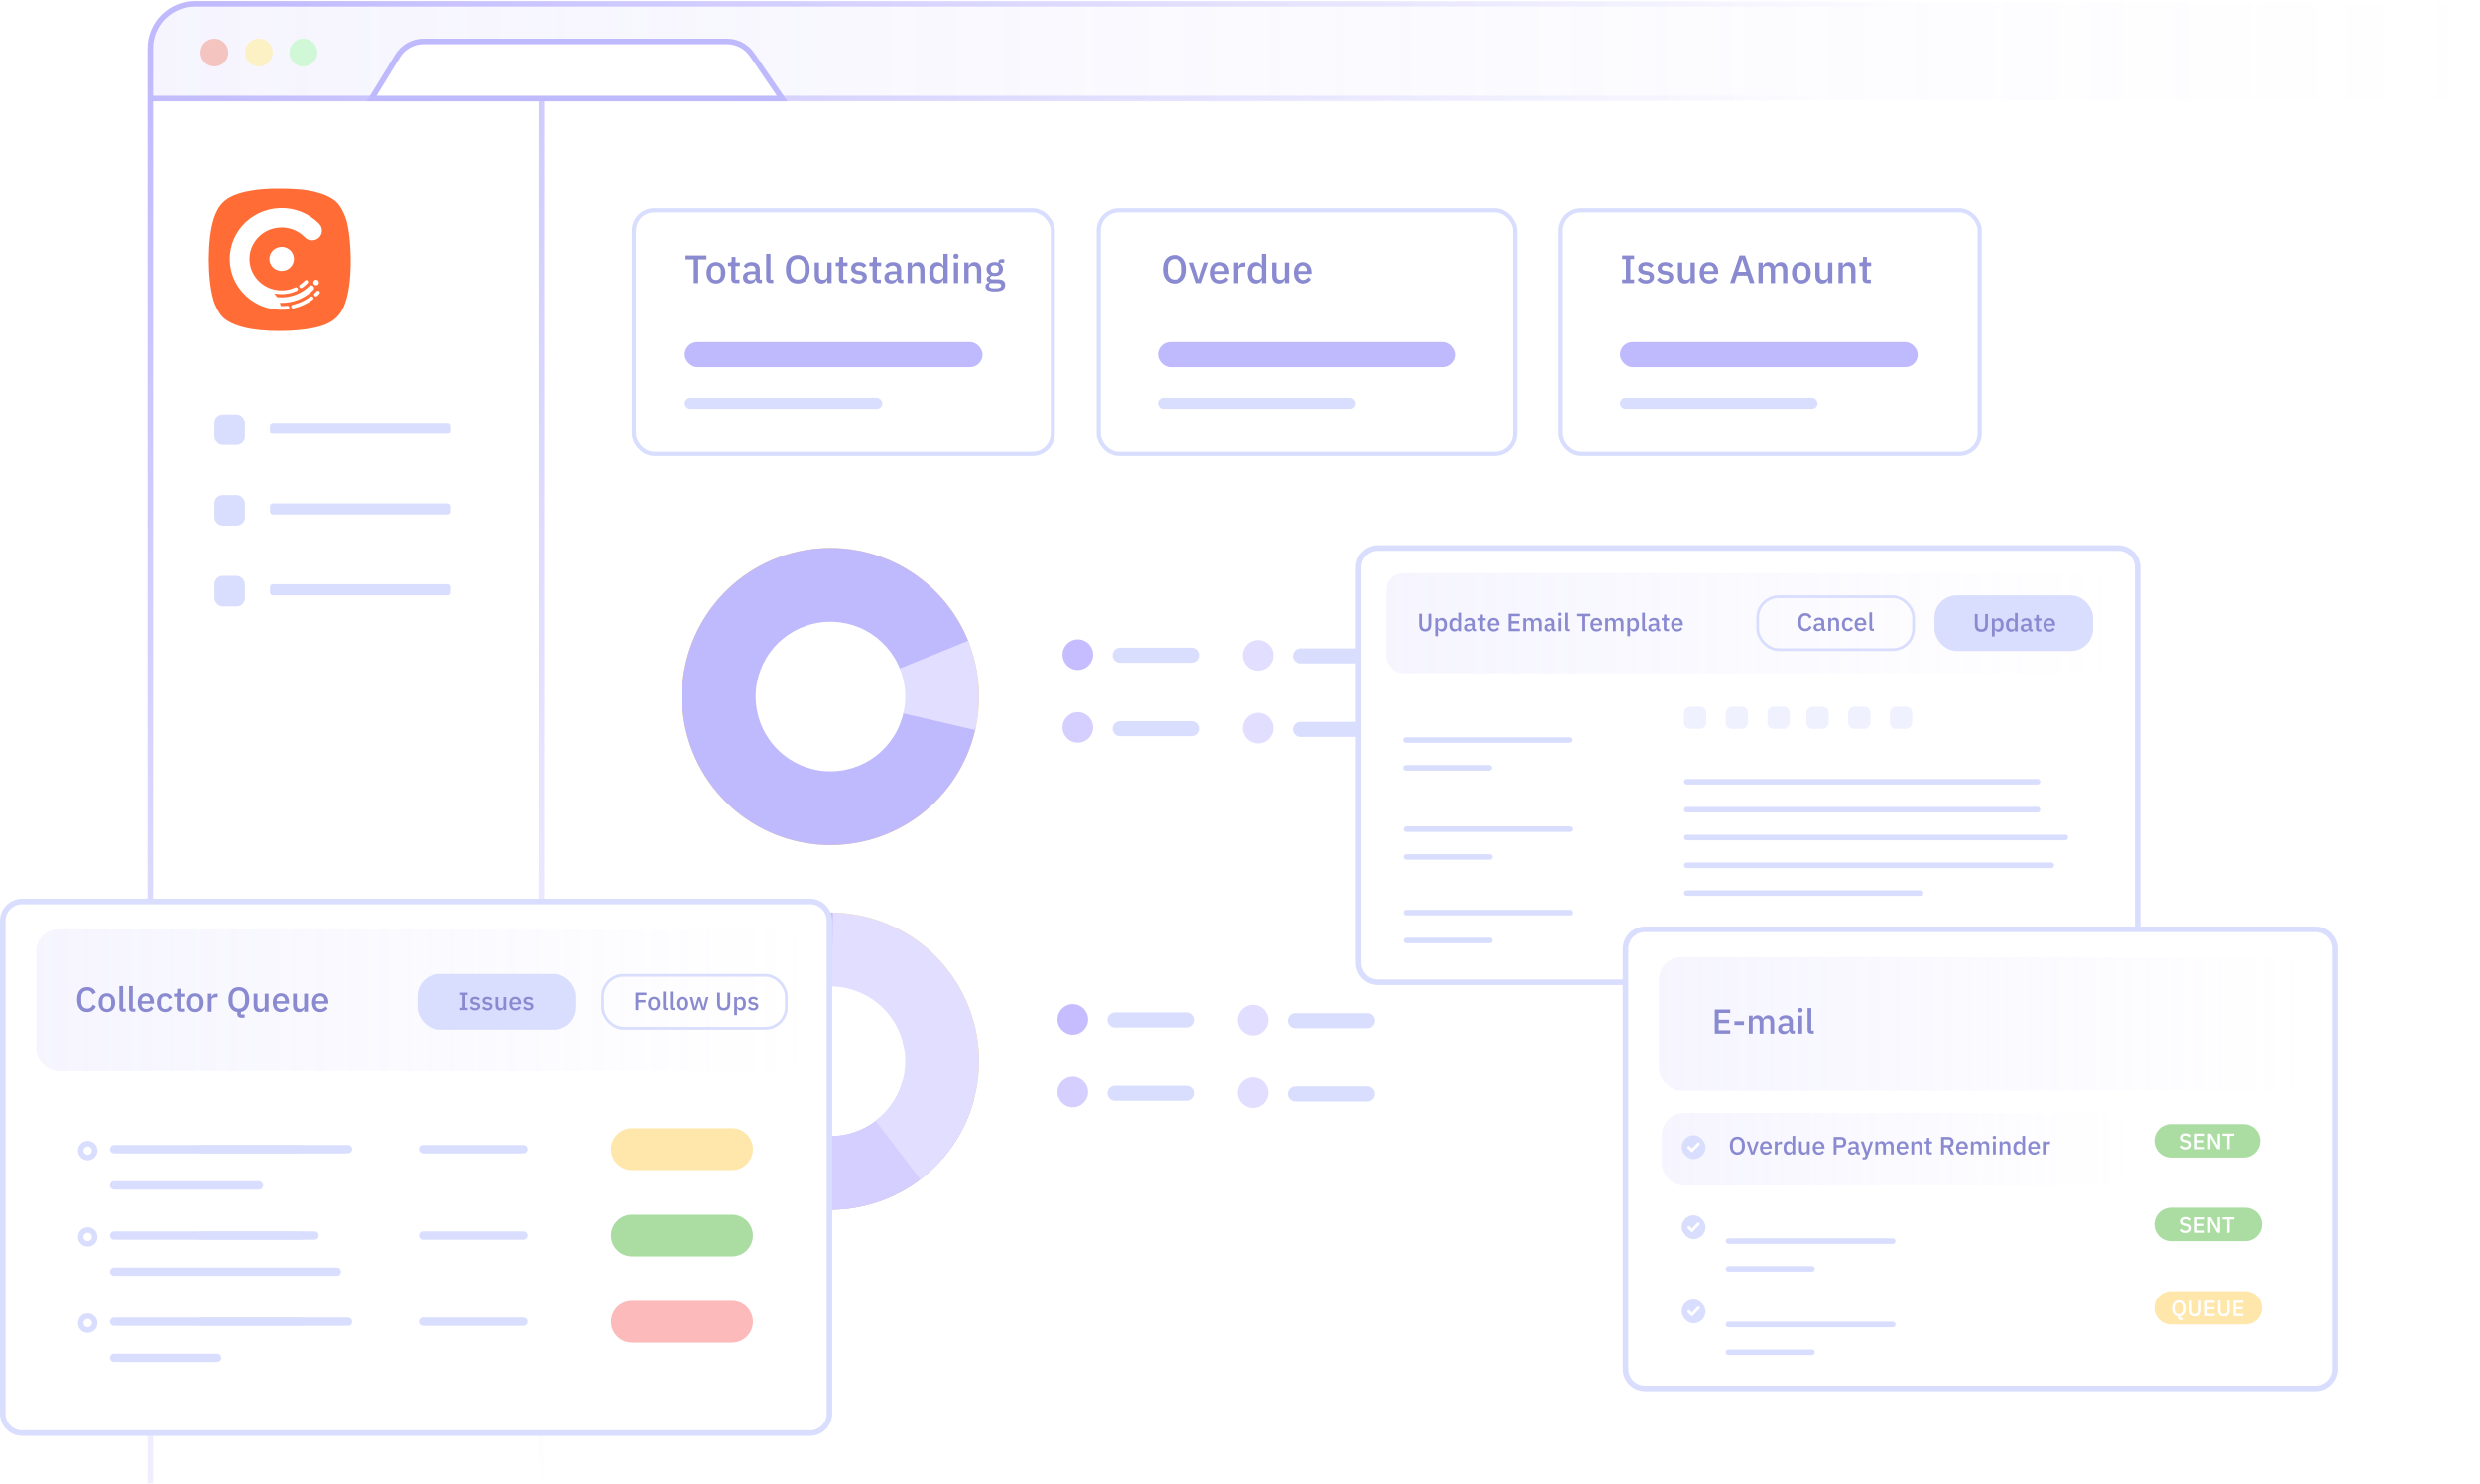 <svg width="1003" height="600" viewBox="0 0 1003 600" fill="none" xmlns="http://www.w3.org/2000/svg">
<rect x="256.379" y="85.146" width="169.418" height="98.499" rx="8.161" fill="white" stroke="#D9DEFE" stroke-width="1.689"/>
<path d="M280.593 114.499H282.398V104.948H285.72V103.351H277.271V104.948H280.593V114.499ZM289.564 114.69C291.88 114.69 293.382 112.997 293.382 110.346C293.382 107.695 291.88 106.002 289.564 106.002C287.249 106.002 285.747 107.695 285.747 110.346C285.747 112.997 287.249 114.69 289.564 114.69ZM289.564 113.253C288.383 113.253 287.584 112.518 287.584 111.049V109.643C287.584 108.174 288.383 107.439 289.564 107.439C290.746 107.439 291.545 108.174 291.545 109.643V111.049C291.545 112.518 290.746 113.253 289.564 113.253ZM299.092 114.499V113.077H297.479V107.615H299.22V106.194H297.479V103.926H295.913V105.379C295.913 105.954 295.722 106.194 295.147 106.194H294.444V107.615H295.738V112.694C295.738 113.828 296.377 114.499 297.574 114.499H299.092ZM308.167 114.499V113.077H307.289V108.909C307.289 107.056 306.091 106.002 303.951 106.002C302.338 106.002 301.363 106.689 300.82 107.615L301.859 108.557C302.274 107.902 302.865 107.423 303.839 107.423C305.005 107.423 305.548 108.014 305.548 109.02V109.723H304.047C301.731 109.723 300.501 110.57 300.501 112.215C300.501 113.716 301.475 114.69 303.184 114.69C304.398 114.69 305.292 114.147 305.612 113.109H305.692C305.803 113.924 306.283 114.499 307.193 114.499H308.167ZM303.679 113.365C302.817 113.365 302.274 112.981 302.274 112.247V111.959C302.274 111.241 302.865 110.841 304.079 110.841H305.548V112.039C305.548 112.854 304.749 113.365 303.679 113.365ZM312.764 114.499V113.077H311.614V102.68H309.873V112.774C309.873 113.844 310.464 114.499 311.646 114.499H312.764ZM322.642 114.69C325.549 114.69 327.45 112.678 327.45 108.925C327.45 105.171 325.549 103.159 322.642 103.159C319.735 103.159 317.835 105.171 317.835 108.925C317.835 112.678 319.735 114.69 322.642 114.69ZM322.642 113.077C320.917 113.077 319.767 111.831 319.767 109.803V108.046C319.767 106.018 320.917 104.772 322.642 104.772C324.367 104.772 325.517 106.018 325.517 108.046V109.803C325.517 111.831 324.367 113.077 322.642 113.077ZM334.603 114.499H336.344V106.194H334.603V111.752C334.603 112.726 333.725 113.189 332.831 113.189C331.761 113.189 331.233 112.518 331.233 111.256V106.194H329.493V111.48C329.493 113.524 330.499 114.69 332.208 114.69C333.581 114.69 334.236 113.94 334.54 113.125H334.603V114.499ZM342.654 114.499V113.077H341.041V107.615H342.782V106.194H341.041V103.926H339.476V105.379C339.476 105.954 339.284 106.194 338.709 106.194H338.007V107.615H339.3V112.694C339.3 113.828 339.939 114.499 341.137 114.499H342.654ZM347.306 114.69C349.302 114.69 350.596 113.62 350.596 112.023C350.596 110.682 349.781 109.883 347.96 109.611L347.194 109.516C346.315 109.372 345.916 109.084 345.916 108.446C345.916 107.823 346.363 107.407 347.322 107.407C348.216 107.407 348.919 107.839 349.35 108.35L350.42 107.328C349.669 106.497 348.823 106.002 347.322 106.002C345.501 106.002 344.239 106.944 344.239 108.557C344.239 110.091 345.277 110.825 346.97 111.033L347.737 111.129C348.599 111.241 348.919 111.64 348.919 112.167C348.919 112.87 348.408 113.285 347.401 113.285C346.411 113.285 345.661 112.838 345.054 112.103L343.936 113.125C344.718 114.099 345.74 114.69 347.306 114.69ZM356.27 114.499V113.077H354.657V107.615H356.398V106.194H354.657V103.926H353.092V105.379C353.092 105.954 352.9 106.194 352.325 106.194H351.623V107.615H352.916V112.694C352.916 113.828 353.555 114.499 354.753 114.499H356.27ZM365.346 114.499V113.077H364.467V108.909C364.467 107.056 363.27 106.002 361.129 106.002C359.516 106.002 358.542 106.689 357.999 107.615L359.037 108.557C359.452 107.902 360.043 107.423 361.018 107.423C362.184 107.423 362.727 108.014 362.727 109.02V109.723H361.225C358.909 109.723 357.68 110.57 357.68 112.215C357.68 113.716 358.654 114.69 360.363 114.69C361.577 114.69 362.471 114.147 362.79 113.109H362.87C362.982 113.924 363.461 114.499 364.372 114.499H365.346ZM360.858 113.365C359.995 113.365 359.452 112.981 359.452 112.247V111.959C359.452 111.241 360.043 110.841 361.257 110.841H362.727V112.039C362.727 112.854 361.928 113.365 360.858 113.365ZM368.793 114.499V108.941C368.793 107.966 369.687 107.503 370.598 107.503C371.668 107.503 372.163 108.158 372.163 109.452V114.499H373.904V109.228C373.904 107.184 372.898 106.002 371.205 106.002C369.927 106.002 369.224 106.673 368.873 107.567H368.793V106.194H367.052V114.499H368.793ZM381.539 114.499H383.28V102.68H381.539V107.567H381.459C381.108 106.577 380.23 106.002 379.128 106.002C377.035 106.002 375.822 107.615 375.822 110.346C375.822 113.077 377.035 114.69 379.128 114.69C380.23 114.69 381.108 114.099 381.459 113.125H381.539V114.499ZM379.655 113.189C378.457 113.189 377.658 112.343 377.658 111.065V109.627C377.658 108.35 378.457 107.503 379.655 107.503C380.709 107.503 381.539 108.078 381.539 108.925V111.768C381.539 112.614 380.709 113.189 379.655 113.189ZM386.647 104.708C387.366 104.708 387.669 104.325 387.669 103.798V103.526C387.669 102.999 387.366 102.616 386.647 102.616C385.928 102.616 385.609 102.999 385.609 103.526V103.798C385.609 104.325 385.928 104.708 386.647 104.708ZM385.769 114.499H387.509V106.194H385.769V114.499ZM391.736 114.499V108.941C391.736 107.966 392.631 107.503 393.541 107.503C394.611 107.503 395.106 108.158 395.106 109.452V114.499H396.847V109.228C396.847 107.184 395.841 106.002 394.148 106.002C392.87 106.002 392.167 106.673 391.816 107.567H391.736V106.194H389.995V114.499H391.736ZM406.543 115.281C406.543 113.844 405.68 112.981 403.636 112.981H401.592C400.857 112.981 400.426 112.806 400.426 112.358C400.426 111.943 400.809 111.672 401.224 111.528C401.528 111.608 401.911 111.656 402.31 111.656C404.419 111.656 405.633 110.522 405.633 108.845C405.633 107.887 405.217 107.088 404.467 106.593V106.257H406.16V104.852H404.882C404.147 104.852 403.796 105.299 403.796 106.034V106.257C403.365 106.082 402.853 106.002 402.294 106.002C400.186 106.002 398.988 107.152 398.988 108.845C398.988 109.963 399.531 110.841 400.506 111.304V111.368C399.707 111.56 399.036 111.975 399.036 112.838C399.036 113.461 399.372 113.924 399.979 114.115V114.291C399.1 114.483 398.557 114.978 398.557 115.888C398.557 117.15 399.611 117.885 402.326 117.885C405.313 117.885 406.543 117.006 406.543 115.281ZM404.914 115.473C404.914 116.24 404.243 116.623 402.885 116.623H401.799C400.506 116.623 400.011 116.16 400.011 115.489C400.011 115.09 400.202 114.754 400.586 114.531H403.397C404.53 114.531 404.914 114.898 404.914 115.473ZM402.31 110.394C401.288 110.394 400.697 109.931 400.697 108.989V108.669C400.697 107.727 401.288 107.264 402.31 107.264C403.333 107.264 403.924 107.727 403.924 108.669V108.989C403.924 109.931 403.333 110.394 402.31 110.394Z" fill="#8A8AD1"/>
<rect x="276.923" y="138.336" width="120.45" height="10.131" rx="5.066" fill="#BFB9FD"/>
<rect x="276.923" y="160.85" width="79.925" height="4.503" rx="2.251" fill="#D9DEFE"/>
<rect x="444.371" y="85.146" width="168.292" height="98.499" rx="8.161" fill="white" stroke="#D9DEFE" stroke-width="1.689"/>
<path d="M475.103 114.69C478.01 114.69 479.911 112.678 479.911 108.925C479.911 105.171 478.01 103.159 475.103 103.159C472.197 103.159 470.296 105.171 470.296 108.925C470.296 112.678 472.197 114.69 475.103 114.69ZM475.103 113.077C473.379 113.077 472.229 111.831 472.229 109.803V108.046C472.229 106.018 473.379 104.772 475.103 104.772C476.828 104.772 477.978 106.018 477.978 108.046V109.803C477.978 111.831 476.828 113.077 475.103 113.077ZM485.883 114.499L488.742 106.194H487.081L485.787 109.979L484.94 112.886H484.845L483.998 109.979L482.736 106.194H481.011L483.838 114.499H485.883ZM493.34 114.69C494.889 114.69 496.103 114.02 496.726 113.013L495.704 112.007C495.224 112.774 494.538 113.253 493.516 113.253C492.11 113.253 491.327 112.343 491.327 111.065V110.793H497.029V110.138C497.029 107.839 495.783 106.002 493.34 106.002C490.976 106.002 489.523 107.695 489.523 110.346C489.523 112.997 490.976 114.69 493.34 114.69ZM493.34 107.359C494.49 107.359 495.192 108.206 495.192 109.484V109.643H491.327V109.532C491.327 108.254 492.142 107.359 493.34 107.359ZM500.697 114.499V109.196C500.697 108.334 501.464 107.871 502.837 107.871H503.524V106.194H503.061C501.735 106.194 501.017 106.944 500.777 107.791H500.697V106.194H498.956V114.499H500.697ZM510.215 114.499H511.956V102.68H510.215V107.567H510.135C509.784 106.577 508.905 106.002 507.803 106.002C505.711 106.002 504.497 107.615 504.497 110.346C504.497 113.077 505.711 114.69 507.803 114.69C508.905 114.69 509.784 114.099 510.135 113.125H510.215V114.499ZM508.33 113.189C507.133 113.189 506.334 112.343 506.334 111.065V109.627C506.334 108.35 507.133 107.503 508.33 107.503C509.385 107.503 510.215 108.078 510.215 108.925V111.768C510.215 112.614 509.385 113.189 508.33 113.189ZM519.475 114.499H521.216V106.194H519.475V111.752C519.475 112.726 518.597 113.189 517.702 113.189C516.632 113.189 516.105 112.518 516.105 111.256V106.194H514.364V111.48C514.364 113.524 515.371 114.69 517.079 114.69C518.453 114.69 519.108 113.94 519.411 113.125H519.475V114.499ZM526.967 114.69C528.516 114.69 529.73 114.02 530.353 113.013L529.331 112.007C528.852 112.774 528.165 113.253 527.143 113.253C525.737 113.253 524.955 112.343 524.955 111.065V110.793H530.656V110.138C530.656 107.839 529.411 106.002 526.967 106.002C524.603 106.002 523.15 107.695 523.15 110.346C523.15 112.997 524.603 114.69 526.967 114.69ZM526.967 107.359C528.117 107.359 528.82 108.206 528.82 109.484V109.643H524.955V109.532C524.955 108.254 525.769 107.359 526.967 107.359Z" fill="#8A8AD1"/>
<rect x="468.292" y="138.336" width="120.45" height="10.131" rx="5.066" fill="#BFB9FD"/>
<rect x="468.292" y="160.85" width="79.925" height="4.503" rx="2.251" fill="#D9DEFE"/>
<rect x="631.237" y="85.146" width="169.418" height="98.499" rx="8.161" fill="white" stroke="#D9DEFE" stroke-width="1.689"/>
<path d="M660.908 114.499V113.029H659.375V104.82H660.908V103.351H656.053V104.82H657.57V113.029H656.053V114.499H660.908ZM665.652 114.69C667.649 114.69 668.943 113.62 668.943 112.023C668.943 110.682 668.128 109.883 666.307 109.611L665.541 109.516C664.662 109.372 664.263 109.084 664.263 108.446C664.263 107.823 664.71 107.407 665.668 107.407C666.563 107.407 667.266 107.839 667.697 108.35L668.767 107.328C668.016 106.497 667.17 106.002 665.668 106.002C663.848 106.002 662.586 106.944 662.586 108.557C662.586 110.091 663.624 110.825 665.317 111.033L666.084 111.129C666.946 111.241 667.266 111.64 667.266 112.167C667.266 112.87 666.754 113.285 665.748 113.285C664.758 113.285 664.007 112.838 663.4 112.103L662.282 113.125C663.065 114.099 664.087 114.69 665.652 114.69ZM673.451 114.69C675.447 114.69 676.741 113.62 676.741 112.023C676.741 110.682 675.926 109.883 674.106 109.611L673.339 109.516C672.461 109.372 672.061 109.084 672.061 108.446C672.061 107.823 672.509 107.407 673.467 107.407C674.361 107.407 675.064 107.839 675.495 108.35L676.565 107.328C675.815 106.497 674.968 106.002 673.467 106.002C671.646 106.002 670.384 106.944 670.384 108.557C670.384 110.091 671.423 110.825 673.116 111.033L673.882 111.129C674.745 111.241 675.064 111.64 675.064 112.167C675.064 112.87 674.553 113.285 673.547 113.285C672.557 113.285 671.806 112.838 671.199 112.103L670.081 113.125C670.864 114.099 671.886 114.69 673.451 114.69ZM683.739 114.499H685.48V106.194H683.739V111.752C683.739 112.726 682.86 113.189 681.966 113.189C680.896 113.189 680.369 112.518 680.369 111.256V106.194H678.628V111.48C678.628 113.524 679.634 114.69 681.343 114.69C682.717 114.69 683.371 113.94 683.675 113.125H683.739V114.499ZM691.231 114.69C692.78 114.69 693.994 114.02 694.616 113.013L693.594 112.007C693.115 112.774 692.428 113.253 691.406 113.253C690.001 113.253 689.218 112.343 689.218 111.065V110.793H694.92V110.138C694.92 107.839 693.674 106.002 691.231 106.002C688.867 106.002 687.413 107.695 687.413 110.346C687.413 112.997 688.867 114.69 691.231 114.69ZM691.231 107.359C692.38 107.359 693.083 108.206 693.083 109.484V109.643H689.218V109.532C689.218 108.254 690.033 107.359 691.231 107.359ZM709.597 114.499L705.796 103.351H703.528L699.727 114.499H701.564L702.538 111.48H706.707L707.713 114.499H709.597ZM706.259 109.931H702.969L704.582 105.012H704.662L706.259 109.931ZM712.937 114.499V108.925C712.937 107.966 713.784 107.503 714.646 107.503C715.668 107.503 716.163 108.142 716.163 109.436V114.499H717.904V108.925C717.904 107.966 718.719 107.503 719.597 107.503C720.651 107.503 721.131 108.158 721.131 109.436V114.499H722.871V109.228C722.871 107.184 721.897 106.002 720.252 106.002C718.911 106.002 718.048 106.769 717.745 107.695H717.697C717.297 106.545 716.355 106.002 715.237 106.002C713.975 106.002 713.352 106.705 713.017 107.567H712.937V106.194H711.196V114.499H712.937ZM728.539 114.69C730.854 114.69 732.356 112.997 732.356 110.346C732.356 107.695 730.854 106.002 728.539 106.002C726.223 106.002 724.721 107.695 724.721 110.346C724.721 112.997 726.223 114.69 728.539 114.69ZM728.539 113.253C727.357 113.253 726.558 112.518 726.558 111.049V109.643C726.558 108.174 727.357 107.439 728.539 107.439C729.72 107.439 730.519 108.174 730.519 109.643V111.049C730.519 112.518 729.72 113.253 728.539 113.253ZM739.327 114.499H741.067V106.194H739.327V111.752C739.327 112.726 738.448 113.189 737.554 113.189C736.484 113.189 735.957 112.518 735.957 111.256V106.194H734.216V111.48C734.216 113.524 735.222 114.69 736.931 114.69C738.304 114.69 738.959 113.94 739.263 113.125H739.327V114.499ZM745.301 114.499V108.941C745.301 107.966 746.195 107.503 747.106 107.503C748.176 107.503 748.671 108.158 748.671 109.452V114.499H750.412V109.228C750.412 107.184 749.406 106.002 747.713 106.002C746.435 106.002 745.732 106.673 745.381 107.567H745.301V106.194H743.56V114.499H745.301ZM756.642 114.499V113.077H755.029V107.615H756.77V106.194H755.029V103.926H753.464V105.379C753.464 105.954 753.272 106.194 752.697 106.194H751.994V107.615H753.288V112.694C753.288 113.828 753.927 114.499 755.125 114.499H756.642Z" fill="#8A8AD1"/>
<rect x="655.158" y="138.336" width="120.45" height="10.131" rx="5.066" fill="#BFB9FD"/>
<rect x="655.158" y="160.85" width="79.925" height="4.503" rx="2.251" fill="#D9DEFE"/>
<path d="M106.385 76.648C102.884 76.929 99.332 77.542 96.802 78.334C91.002 80.148 88.191 82.959 86.351 88.784C83.847 96.858 83.77 112.264 86.224 121.079C86.939 123.711 88.6 126.777 90.082 128.259C92.279 130.456 96.675 132.244 101.913 133.062C110.371 134.416 122.738 133.931 129.254 132.04C136.409 129.945 139.399 126.087 141.009 116.991C142.338 109.428 142.031 97.062 140.37 90.189C139.578 86.995 137.866 83.597 136.23 81.988C133.956 79.739 129.791 78.027 124.527 77.159C120.081 76.418 112.057 76.213 106.385 76.648Z" fill="#FF6C36"/>
<g clip-path="url(#clip0_70_198)">
<path d="M128.488 113.337C129.024 113.682 127.974 112.992 128.488 113.337C128.943 113.624 129.119 114.214 128.914 114.702C128.73 115.134 128.282 115.407 127.812 115.385C127.32 115.364 126.894 115.04 126.762 114.595C126.615 114.135 126.798 113.639 127.188 113.358C127.57 113.092 128.106 113.085 128.495 113.344L128.488 113.337ZM113.843 123.789C114.107 123.789 114.357 123.789 114.629 123.789C115.143 123.76 115.672 123.717 116.186 123.667C116.604 123.616 115.334 123.76 116.186 123.667C116.7 123.595 117.141 124.084 117.016 124.58C116.957 124.81 116.795 125.011 116.575 125.083C116.428 125.155 116.281 125.155 116.134 125.169C115.965 125.191 115.789 125.205 115.62 125.219C114.225 125.334 112.829 125.313 111.456 125.169C110.207 125.025 108.959 124.788 107.762 124.436C106.587 124.098 105.456 123.645 104.361 123.092C103.26 122.538 102.217 121.869 101.233 121.151C100.109 120.31 99.066 119.368 98.148 118.333C97.215 117.312 96.385 116.19 95.695 115.004C94.983 113.782 94.395 112.51 93.954 111.194C93.499 109.829 93.191 108.427 93.029 107.011C92.882 105.573 92.867 104.114 93.029 102.669C93.176 101.253 93.47 99.851 93.91 98.485C94.351 97.155 94.924 95.868 95.629 94.653C96.327 93.446 97.156 92.31 98.089 91.26C99 90.225 100.036 89.276 101.152 88.442C102.276 87.609 103.502 86.875 104.773 86.272C106.073 85.653 107.431 85.172 108.834 84.834C110.266 84.489 111.728 84.287 113.197 84.244C114.666 84.194 116.149 84.295 117.603 84.546C119.013 84.798 120.394 85.193 121.731 85.711C123.038 86.228 124.301 86.875 125.476 87.652C126.652 88.407 127.753 89.284 128.745 90.261C129.163 90.671 129.553 91.095 129.81 91.627C130.03 92.08 130.177 92.576 130.199 93.086C130.272 94.121 129.905 95.157 129.193 95.933C128.37 96.832 127.136 97.32 125.91 97.227C125.322 97.191 124.735 97.026 124.221 96.738C123.941 96.594 123.692 96.407 123.471 96.199C123.214 95.962 122.979 95.71 122.722 95.48C121.694 94.546 120.519 93.755 119.241 93.194C117.919 92.619 116.509 92.245 115.077 92.116C113.608 91.994 112.124 92.102 110.692 92.454C109.297 92.792 107.975 93.359 106.778 94.129C105.603 94.883 104.552 95.825 103.693 96.911C102.812 98.003 102.107 99.233 101.637 100.548C101.152 101.892 100.902 103.309 100.902 104.717C100.902 106.155 101.137 107.593 101.622 108.937C102.085 110.231 102.768 111.468 103.634 112.56C104.501 113.639 105.544 114.587 106.719 115.349C107.916 116.126 109.245 116.715 110.633 117.06C112.058 117.42 113.549 117.542 115.018 117.42C116.45 117.298 117.853 116.938 119.168 116.37C119.315 116.298 119.439 116.226 119.586 116.205C119.704 116.176 119.836 116.183 119.953 116.219C120.203 116.291 120.394 116.492 120.468 116.722C120.541 116.967 120.468 117.226 120.321 117.413C120.225 117.52 120.1 117.585 119.975 117.65C119.829 117.722 119.66 117.794 119.498 117.851C118.176 118.405 116.751 118.75 115.312 118.893C113.843 119.037 112.359 118.951 110.92 118.663C111.103 118.879 111.287 119.095 111.449 119.325C111.618 119.555 111.779 119.785 111.941 120.029C111.955 120.065 112.014 120.159 112.014 120.159C112.014 120.159 112.044 120.159 112.088 120.159C112.161 120.173 112.235 120.18 112.308 120.187C112.455 120.209 112.602 120.216 112.749 120.23C113.366 120.266 113.975 120.274 114.585 120.252C115.782 120.202 116.972 120.015 118.125 119.698C119.248 119.397 120.328 118.965 121.356 118.426C122.362 117.901 123.302 117.276 124.169 116.543C124.389 116.37 124.588 116.183 124.793 115.996C124.977 115.831 125.139 115.637 125.366 115.522C125.756 115.328 126.248 115.378 126.593 115.644C126.938 115.917 127.107 116.363 126.997 116.794C126.938 117.01 126.82 117.19 126.659 117.348C126.461 117.542 126.255 117.729 126.049 117.923C125.219 118.663 124.309 119.332 123.332 119.914C122.355 120.489 121.32 120.992 120.247 121.388C119.131 121.79 117.985 122.092 116.817 122.279C115.613 122.459 114.394 122.531 113.175 122.495C113.27 122.754 113.358 123.02 113.439 123.286C113.476 123.408 113.512 123.53 113.542 123.645C113.542 123.688 113.579 123.803 113.579 123.803H113.821L113.843 123.789ZM125.543 120.008C125.88 119.763 123.391 121.589 125.543 120.008C125.66 119.936 125.8 119.878 125.939 119.864C126.233 119.842 126.512 119.986 126.659 120.223C126.806 120.475 126.806 120.798 126.637 121.028C126.541 121.172 126.402 121.244 126.27 121.345C126.123 121.453 125.961 121.56 125.807 121.661C125.513 121.877 125.197 122.064 124.889 122.258C123.626 123.005 122.289 123.623 120.901 124.112C120.211 124.35 119.505 124.544 118.786 124.716C118.463 124.788 118.147 124.738 117.934 124.479C117.75 124.242 117.713 123.918 117.86 123.659C117.912 123.537 118.007 123.444 118.132 123.372C118.279 123.278 118.441 123.257 118.595 123.228C118.962 123.135 119.315 123.034 119.667 122.926C120.365 122.711 121.062 122.466 121.723 122.171C123.075 121.582 124.353 120.849 125.528 119.986L125.543 120.008ZM128.076 117.801C128.37 117.492 127.812 118.067 128.076 117.801C128.414 117.441 129.031 117.499 129.288 117.916C129.391 118.088 129.42 118.297 129.362 118.491C129.31 118.728 129.112 118.893 128.943 119.066C128.752 119.267 128.546 119.461 128.341 119.655C128.15 119.828 127.915 119.929 127.658 119.893C127.202 119.821 126.909 119.375 127.041 118.958C127.114 118.714 127.305 118.57 127.481 118.405C127.687 118.21 127.893 118.002 128.091 117.801H128.076ZM123.302 113.488C123.596 113.186 122.568 114.242 123.302 113.488C123.552 113.229 123.963 113.178 124.257 113.365C124.573 113.552 124.698 113.94 124.573 114.271C124.5 114.429 124.375 114.559 124.243 114.681C124.118 114.825 123.978 114.947 123.839 115.083C123.596 115.299 123.347 115.515 123.082 115.73C122.803 115.946 122.517 116.162 122.23 116.356C121.936 116.571 121.533 116.586 121.246 116.356C120.996 116.14 120.916 115.795 121.026 115.493C121.099 115.349 121.195 115.242 121.32 115.155C121.466 115.047 121.628 114.94 121.782 114.825C122.333 114.422 122.84 113.962 123.325 113.48L123.302 113.488ZM113.916 99.887C114.173 99.887 114.43 99.901 114.68 99.944C115.672 100.088 116.612 100.548 117.339 101.238C118.073 101.914 118.573 102.805 118.778 103.776C118.984 104.768 118.852 105.817 118.433 106.745C118.029 107.636 117.346 108.398 116.494 108.901C115.613 109.426 114.563 109.67 113.534 109.591C112.521 109.519 111.551 109.124 110.758 108.491C109.987 107.866 109.422 107.018 109.143 106.076C108.863 105.098 108.9 104.042 109.253 103.086C109.598 102.173 110.23 101.36 111.045 100.8C111.882 100.225 112.896 99.901 113.909 99.901L113.916 99.887Z" fill="white"/>
</g>
<path d="M60.788 21.263C60.788 10.072 69.86 1 81.05 1H1003V40.4H60.788V21.263Z" fill="url(#paint0_linear_70_198)"/>
<path d="M60.788 599.873V39.837M1003 1.563H78.799C68.852 1.563 60.788 9.627 60.788 19.574V39.837M60.788 39.837H218.949M1003 39.837H218.949M218.949 39.837V599.873" stroke="url(#paint1_linear_70_198)" stroke-width="2.251"/>
<path d="M160.774 22.682L150.281 39.837H316.322L304.204 22.145C301.895 18.775 298.073 16.76 293.988 16.76H171.337C167.025 16.76 163.024 19.003 160.774 22.682Z" fill="white" stroke="#BFB9FD" stroke-width="2.251"/>
<circle cx="86.679" cy="21.263" r="5.629" fill="#F4C5C0"/>
<circle cx="104.69" cy="21.263" r="5.629" fill="#FCF1C4"/>
<circle cx="122.701" cy="21.263" r="5.629" fill="#D0F8D6"/>
<rect x="86.679" y="167.604" width="12.383" height="12.383" rx="3.377" fill="#D9DEFE"/>
<rect x="109.193" y="170.981" width="73.171" height="4.503" rx="1.126" fill="#D9DEFE"/>
<rect x="86.679" y="200.249" width="12.383" height="12.383" rx="3.377" fill="#D9DEFE"/>
<rect x="109.193" y="203.626" width="73.171" height="4.503" rx="1.126" fill="#D9DEFE"/>
<rect x="86.679" y="232.895" width="12.383" height="12.383" rx="3.377" fill="#D9DEFE"/>
<rect x="109.193" y="236.272" width="73.171" height="4.503" rx="1.126" fill="#D9DEFE"/>
<path d="M393.895 266.158C402.482 298.206 383.463 331.148 351.415 339.735C319.366 348.323 286.425 329.304 277.837 297.255C269.25 265.207 288.269 232.265 320.317 223.678C352.365 215.09 385.307 234.109 393.895 266.158ZM293.829 292.97C300.05 316.187 323.913 329.964 347.13 323.743C370.346 317.523 384.124 293.659 377.903 270.443C371.682 247.226 347.818 233.449 324.602 239.67C301.386 245.89 287.608 269.754 293.829 292.97Z" fill="#FFD076"/>
<path d="M394.619 294.242C391.607 308.358 383.614 320.918 372.101 329.624C360.589 338.33 346.326 342.6 331.924 341.653C317.521 340.706 303.941 334.605 293.667 324.466C283.394 314.327 277.114 300.829 275.977 286.44C274.84 272.051 278.921 257.733 287.474 246.107C296.028 234.48 308.481 226.322 322.556 223.124C336.631 219.926 351.387 221.902 364.124 228.692C376.862 235.481 386.729 246.63 391.921 260.097L364.1 270.822C361.485 264.039 356.515 258.423 350.099 255.004C343.684 251.584 336.251 250.588 329.162 252.199C322.072 253.81 315.8 257.919 311.492 263.775C307.183 269.631 305.128 276.843 305.701 284.091C306.273 291.338 309.436 298.137 314.611 303.244C319.785 308.351 326.626 311.424 333.88 311.901C341.135 312.378 348.318 310.227 354.117 305.842C359.916 301.457 363.942 295.131 365.459 288.021L394.619 294.242Z" fill="#BFB9FD"/>
<path d="M391.538 259.129C396.188 270.595 397.184 283.217 394.39 295.27L365.344 288.538C366.751 282.467 366.249 276.11 363.907 270.335L391.538 259.129Z" fill="#E2DEFF"/>
<path d="M453.019 264.991H482.148" stroke="#D9DEFE" stroke-width="6.102" stroke-linecap="round"/>
<path d="M525.842 265.282H554.971" stroke="#D9DEFE" stroke-width="6.102" stroke-linecap="round"/>
<circle cx="435.912" cy="264.779" r="6.196" fill="#C5BDFF"/>
<circle cx="508.735" cy="265.07" r="6.196" fill="#E2DEFF"/>
<path d="M453.019 294.702H482.148" stroke="#D9DEFE" stroke-width="6.102" stroke-linecap="round"/>
<path d="M525.842 294.993H554.971" stroke="#D9DEFE" stroke-width="6.102" stroke-linecap="round"/>
<circle cx="435.912" cy="294.198" r="6.196" fill="#D5CFFF"/>
<circle cx="508.735" cy="294.489" r="6.196" fill="#E2DEFF"/>
<path d="M450.973 412.458H480.102" stroke="#D9DEFE" stroke-width="6.102" stroke-linecap="round"/>
<path d="M523.796 412.749H552.925" stroke="#D9DEFE" stroke-width="6.102" stroke-linecap="round"/>
<circle cx="433.865" cy="412.245" r="6.196" fill="#C5BDFF"/>
<circle cx="506.688" cy="412.537" r="6.196" fill="#E2DEFF"/>
<path d="M450.973 442.169H480.102" stroke="#D9DEFE" stroke-width="6.102" stroke-linecap="round"/>
<path d="M523.796 442.46H552.925" stroke="#D9DEFE" stroke-width="6.102" stroke-linecap="round"/>
<circle cx="433.865" cy="441.665" r="6.196" fill="#D5CFFF"/>
<circle cx="506.688" cy="441.956" r="6.196" fill="#E2DEFF"/>
<path d="M393.894 444.722C385.307 476.77 352.365 495.789 320.317 487.202C288.269 478.615 269.25 445.673 277.837 413.625C286.424 381.576 319.366 362.557 351.415 371.145C383.463 379.732 402.482 412.674 393.894 444.722ZM293.829 417.91C287.608 441.126 301.386 464.989 324.602 471.21C347.818 477.431 371.682 463.653 377.903 440.437C384.123 417.221 370.346 393.357 347.13 387.136C323.913 380.916 300.05 394.693 293.829 417.91Z" fill="#FFD076"/>
<path d="M393.894 444.722C390.976 455.614 385.051 465.464 376.798 473.147C368.545 480.829 358.296 486.034 347.223 488.166C336.151 490.297 324.702 489.27 314.186 485.201C303.67 481.132 294.512 474.186 287.758 465.156C281.005 456.127 276.928 445.379 275.996 434.142C275.063 422.905 277.312 411.632 282.485 401.613C287.658 391.594 295.546 383.233 305.247 377.486C314.948 371.739 326.071 368.838 337.343 369.116L336.613 398.782C330.909 398.642 325.281 400.11 320.372 403.018C315.463 405.926 311.471 410.157 308.853 415.227C306.236 420.297 305.098 426.001 305.57 431.688C306.042 437.374 308.104 442.813 311.522 447.382C314.94 451.951 319.574 455.466 324.895 457.525C330.217 459.584 336.01 460.104 341.613 459.025C347.216 457.946 352.402 455.313 356.579 451.425C360.755 447.537 363.753 442.553 365.23 437.041L393.894 444.722Z" fill="#C5BDFF"/>
<path d="M393.894 444.722C391.724 452.821 387.883 460.376 382.618 466.901C377.352 473.426 370.779 478.776 363.321 482.608C355.864 486.44 347.687 488.668 339.316 489.15C330.945 489.631 322.566 488.355 314.719 485.404C306.871 482.453 299.727 477.891 293.749 472.013C287.77 466.135 283.087 459.07 280.003 451.274C276.918 443.477 275.5 435.121 275.839 426.744C276.178 418.366 278.267 410.152 281.972 402.63L308.667 415.778C306.797 419.574 305.743 423.719 305.572 427.947C305.401 432.175 306.117 436.392 307.673 440.327C309.23 444.262 311.593 447.827 314.61 450.793C317.628 453.76 321.233 456.062 325.193 457.552C329.154 459.041 333.382 459.685 337.607 459.442C341.831 459.199 345.958 458.074 349.722 456.141C353.486 454.207 356.803 451.506 359.46 448.213C362.118 444.92 364.056 441.108 365.151 437.02L393.894 444.722Z" fill="#D5CFFF"/>
<path d="M393.663 412.786C396.959 424.408 396.673 436.754 392.845 448.212C389.017 459.67 381.823 469.707 372.203 477.014L354.168 453.27C359.014 449.59 362.637 444.534 364.566 438.763C366.494 432.992 366.637 426.773 364.978 420.919L393.663 412.786Z" fill="#E2DEFF"/>
<path d="M336.854 369.106C350.43 369.329 363.53 374.145 374.018 382.767C384.506 391.39 391.764 403.311 394.608 416.588L365.454 422.834C364.021 416.147 360.365 410.142 355.082 405.799C349.8 401.456 343.201 399.03 336.364 398.918L336.854 369.106Z" fill="#E2DEFF"/>
<path d="M9.006 364.602H327.579C331.931 364.602 335.459 368.129 335.459 372.481V571.731C335.459 576.083 331.931 579.611 327.579 579.611H9.006C4.654 579.611 1.126 576.083 1.126 571.731V372.481C1.126 368.129 4.654 364.602 9.006 364.602Z" fill="white" stroke="#D9DEFE" stroke-width="2.251"/>
<rect x="14.634" y="375.859" width="311.819" height="57.411" rx="9.006" fill="url(#paint2_linear_70_198)"/>
<path d="M35.266 409.289C36.96 409.289 38.136 408.435 38.794 407.021L37.52 406.251C37.17 407.203 36.428 407.875 35.266 407.875C33.768 407.875 32.844 406.783 32.844 404.977V403.493C32.844 401.687 33.768 400.595 35.266 400.595C36.4 400.595 37.086 401.197 37.422 402.121L38.752 401.393C38.094 399.937 36.96 399.181 35.266 399.181C32.718 399.181 31.164 400.959 31.164 404.235C31.164 407.511 32.718 409.289 35.266 409.289ZM43.215 409.289C45.245 409.289 46.561 407.805 46.561 405.481C46.561 403.157 45.245 401.673 43.215 401.673C41.185 401.673 39.869 403.157 39.869 405.481C39.869 407.805 41.185 409.289 43.215 409.289ZM43.215 408.029C42.179 408.029 41.479 407.385 41.479 406.097V404.865C41.479 403.577 42.179 402.933 43.215 402.933C44.251 402.933 44.951 403.577 44.951 404.865V406.097C44.951 407.385 44.251 408.029 43.215 408.029ZM50.795 409.121V407.875H49.787V398.761H48.261V407.609C48.261 408.547 48.779 409.121 49.815 409.121H50.795ZM54.706 409.121V407.875H53.697V398.761H52.172V407.609C52.172 408.547 52.69 409.121 53.725 409.121H54.706ZM59.02 409.289C60.378 409.289 61.442 408.701 61.988 407.819L61.092 406.937C60.672 407.609 60.07 408.029 59.174 408.029C57.942 408.029 57.256 407.231 57.256 406.111V405.873H62.254V405.299C62.254 403.283 61.162 401.673 59.02 401.673C56.948 401.673 55.674 403.157 55.674 405.481C55.674 407.805 56.948 409.289 59.02 409.289ZM59.02 402.863C60.028 402.863 60.644 403.605 60.644 404.725V404.865H57.256V404.767C57.256 403.647 57.97 402.863 59.02 402.863ZM66.757 409.289C68.157 409.289 69.151 408.631 69.627 407.441L68.465 406.825C68.157 407.553 67.639 408.029 66.757 408.029C65.637 408.029 65.063 407.259 65.063 406.139V404.837C65.063 403.717 65.637 402.947 66.757 402.947C67.583 402.947 68.101 403.381 68.311 404.053L69.571 403.465C69.137 402.387 68.213 401.673 66.757 401.673C64.657 401.673 63.453 403.157 63.453 405.481C63.453 407.805 64.657 409.289 66.757 409.289ZM74.426 409.121V407.875H73.012V403.087H74.538V401.841H73.012V399.853H71.64V401.127C71.64 401.631 71.472 401.841 70.968 401.841H70.352V403.087H71.486V407.539C71.486 408.533 72.046 409.121 73.096 409.121H74.426ZM78.994 409.289C81.024 409.289 82.34 407.805 82.34 405.481C82.34 403.157 81.024 401.673 78.994 401.673C76.964 401.673 75.648 403.157 75.648 405.481C75.648 407.805 76.964 409.289 78.994 409.289ZM78.994 408.029C77.958 408.029 77.258 407.385 77.258 406.097V404.865C77.258 403.577 77.958 402.933 78.994 402.933C80.03 402.933 80.73 403.577 80.73 404.865V406.097C80.73 407.385 80.03 408.029 78.994 408.029ZM85.567 409.121V404.473C85.567 403.717 86.239 403.311 87.443 403.311H88.045V401.841H87.639C86.477 401.841 85.847 402.499 85.637 403.241H85.567V401.841H84.041V409.121H85.567ZM98.939 410.227H97.441V409.219C99.513 408.869 100.815 407.147 100.815 404.235C100.815 400.945 99.149 399.181 96.601 399.181C94.053 399.181 92.387 400.945 92.387 404.235C92.387 407.231 93.773 408.967 95.957 409.247V409.989C95.957 410.941 96.461 411.543 97.553 411.543H98.939V410.227ZM96.601 407.875C95.089 407.875 94.081 406.783 94.081 405.005V403.465C94.081 401.687 95.089 400.595 96.601 400.595C98.113 400.595 99.121 401.687 99.121 403.465V405.005C99.121 406.783 98.113 407.875 96.601 407.875ZM107.085 409.121H108.611V401.841H107.085V406.713C107.085 407.567 106.315 407.973 105.531 407.973C104.593 407.973 104.131 407.385 104.131 406.279V401.841H102.605V406.475C102.605 408.267 103.487 409.289 104.985 409.289C106.189 409.289 106.763 408.631 107.029 407.917H107.085V409.121ZM113.652 409.289C115.01 409.289 116.074 408.701 116.62 407.819L115.724 406.937C115.304 407.609 114.702 408.029 113.806 408.029C112.574 408.029 111.888 407.231 111.888 406.111V405.873H116.886V405.299C116.886 403.283 115.794 401.673 113.652 401.673C111.58 401.673 110.306 403.157 110.306 405.481C110.306 407.805 111.58 409.289 113.652 409.289ZM113.652 402.863C114.66 402.863 115.276 403.605 115.276 404.725V404.865H111.888V404.767C111.888 403.647 112.602 402.863 113.652 402.863ZM122.986 409.121H124.512V401.841H122.986V406.713C122.986 407.567 122.216 407.973 121.432 407.973C120.494 407.973 120.032 407.385 120.032 406.279V401.841H118.506V406.475C118.506 408.267 119.388 409.289 120.886 409.289C122.09 409.289 122.664 408.631 122.93 407.917H122.986V409.121ZM129.553 409.289C130.911 409.289 131.975 408.701 132.521 407.819L131.625 406.937C131.205 407.609 130.603 408.029 129.707 408.029C128.475 408.029 127.789 407.231 127.789 406.111V405.873H132.787V405.299C132.787 403.283 131.695 401.673 129.553 401.673C127.481 401.673 126.207 403.157 126.207 405.481C126.207 407.805 127.481 409.289 129.553 409.289ZM129.553 402.863C130.561 402.863 131.177 403.605 131.177 404.725V404.865H127.789V404.767C127.789 403.647 128.503 402.863 129.553 402.863Z" fill="#8A8AD1"/>
<rect x="169.981" y="394.996" width="61.914" height="20.263" rx="7.88" fill="#D9DEFE" stroke="#D9DEFE" stroke-width="2.251"/>
<path d="M189.137 408.481V407.549H188.164V402.342H189.137V401.409H186.057V402.342H187.019V407.549H186.057V408.481H189.137ZM192.146 408.603C193.413 408.603 194.233 407.924 194.233 406.911C194.233 406.06 193.717 405.553 192.562 405.381L192.075 405.32C191.518 405.229 191.265 405.047 191.265 404.641C191.265 404.246 191.549 403.983 192.156 403.983C192.724 403.983 193.17 404.256 193.443 404.581L194.122 403.932C193.646 403.405 193.109 403.091 192.156 403.091C191.001 403.091 190.201 403.689 190.201 404.712C190.201 405.685 190.86 406.151 191.933 406.283L192.42 406.343C192.967 406.414 193.17 406.668 193.17 407.002C193.17 407.448 192.845 407.711 192.207 407.711C191.579 407.711 191.103 407.427 190.718 406.961L190.009 407.61C190.505 408.228 191.153 408.603 192.146 408.603ZM197.093 408.603C198.36 408.603 199.18 407.924 199.18 406.911C199.18 406.06 198.664 405.553 197.509 405.381L197.022 405.32C196.465 405.229 196.212 405.047 196.212 404.641C196.212 404.246 196.495 403.983 197.103 403.983C197.671 403.983 198.116 404.256 198.39 404.581L199.069 403.932C198.593 403.405 198.056 403.091 197.103 403.091C195.948 403.091 195.148 403.689 195.148 404.712C195.148 405.685 195.807 406.151 196.88 406.283L197.367 406.343C197.914 406.414 198.116 406.668 198.116 407.002C198.116 407.448 197.792 407.711 197.154 407.711C196.526 407.711 196.05 407.427 195.665 406.961L194.955 407.61C195.452 408.228 196.1 408.603 197.093 408.603ZM203.619 408.481H204.723V403.213H203.619V406.738C203.619 407.357 203.062 407.65 202.495 407.65C201.816 407.65 201.481 407.225 201.481 406.424V403.213H200.377V406.566C200.377 407.863 201.015 408.603 202.099 408.603C202.971 408.603 203.386 408.126 203.579 407.61H203.619V408.481ZM208.372 408.603C209.354 408.603 210.124 408.177 210.519 407.539L209.871 406.901C209.567 407.387 209.131 407.691 208.483 407.691C207.591 407.691 207.095 407.113 207.095 406.303V406.131H210.712V405.715C210.712 404.256 209.922 403.091 208.372 403.091C206.872 403.091 205.95 404.165 205.95 405.847C205.95 407.529 206.872 408.603 208.372 408.603ZM208.372 403.952C209.101 403.952 209.547 404.489 209.547 405.3V405.401H207.095V405.33C207.095 404.52 207.612 403.952 208.372 403.952ZM213.606 408.603C214.872 408.603 215.693 407.924 215.693 406.911C215.693 406.06 215.176 405.553 214.021 405.381L213.535 405.32C212.978 405.229 212.725 405.047 212.725 404.641C212.725 404.246 213.008 403.983 213.616 403.983C214.184 403.983 214.629 404.256 214.903 404.581L215.582 403.932C215.105 403.405 214.569 403.091 213.616 403.091C212.461 403.091 211.661 403.689 211.661 404.712C211.661 405.685 212.319 406.151 213.393 406.283L213.88 406.343C214.427 406.414 214.629 406.668 214.629 407.002C214.629 407.448 214.305 407.711 213.667 407.711C213.039 407.711 212.563 407.427 212.178 406.961L211.468 407.61C211.965 408.228 212.613 408.603 213.606 408.603Z" fill="#8A8AD1"/>
<path d="M258.173 408.481V405.401H261.081V404.388H258.173V402.423H261.446V401.409H257.028V408.481H258.173ZM264.505 408.603C265.974 408.603 266.927 407.529 266.927 405.847C266.927 404.165 265.974 403.091 264.505 403.091C263.036 403.091 262.084 404.165 262.084 405.847C262.084 407.529 263.036 408.603 264.505 408.603ZM264.505 407.691C263.756 407.691 263.249 407.225 263.249 406.293V405.401C263.249 404.469 263.756 404.003 264.505 404.003C265.255 404.003 265.762 404.469 265.762 405.401V406.293C265.762 407.225 265.255 407.691 264.505 407.691ZM269.991 408.481V407.579H269.261V400.984H268.157V407.387C268.157 408.066 268.532 408.481 269.282 408.481H269.991ZM272.821 408.481V407.579H272.091V400.984H270.987V407.387C270.987 408.066 271.362 408.481 272.111 408.481H272.821ZM275.943 408.603C277.412 408.603 278.364 407.529 278.364 405.847C278.364 404.165 277.412 403.091 275.943 403.091C274.473 403.091 273.521 404.165 273.521 405.847C273.521 407.529 274.473 408.603 275.943 408.603ZM275.943 407.691C275.193 407.691 274.686 407.225 274.686 406.293V405.401C274.686 404.469 275.193 404.003 275.943 404.003C276.692 404.003 277.199 404.469 277.199 405.401V406.293C277.199 407.225 276.692 407.691 275.943 407.691ZM280.437 408.481H281.653L282.352 406.08L282.767 404.601H282.787L283.213 406.08L283.902 408.481H285.148L286.566 403.213H285.543L284.996 405.421L284.53 407.417H284.5L283.942 405.421L283.294 403.213H282.301L281.663 405.421L281.116 407.417H281.085L280.609 405.421L280.072 403.213H278.998L280.437 408.481ZM290.053 401.409V405.584C290.053 407.65 290.762 408.603 292.697 408.603C294.633 408.603 295.342 407.65 295.342 405.584V401.409H294.217V405.766C294.217 406.961 293.802 407.579 292.697 407.579C291.593 407.579 291.178 406.961 291.178 405.766V401.409H290.053ZM296.958 410.507H298.062V407.61H298.113C298.336 408.228 298.893 408.603 299.592 408.603C300.919 408.603 301.689 407.579 301.689 405.847C301.689 404.114 300.919 403.091 299.592 403.091C298.893 403.091 298.336 403.456 298.113 404.084H298.062V403.213H296.958V410.507ZM299.258 407.65C298.589 407.65 298.062 407.286 298.062 406.749V404.945C298.062 404.408 298.589 404.044 299.258 404.044C300.018 404.044 300.524 404.581 300.524 405.391V406.303C300.524 407.113 300.018 407.65 299.258 407.65ZM304.625 408.603C305.892 408.603 306.713 407.924 306.713 406.911C306.713 406.06 306.196 405.553 305.041 405.381L304.555 405.32C303.997 405.229 303.744 405.047 303.744 404.641C303.744 404.246 304.028 403.983 304.636 403.983C305.203 403.983 305.649 404.256 305.922 404.581L306.601 403.932C306.125 403.405 305.588 403.091 304.636 403.091C303.481 403.091 302.68 403.689 302.68 404.712C302.68 405.685 303.339 406.151 304.413 406.283L304.899 406.343C305.446 406.414 305.649 406.668 305.649 407.002C305.649 407.448 305.325 407.711 304.686 407.711C304.058 407.711 303.582 407.427 303.197 406.961L302.488 407.61C302.984 408.228 303.633 408.603 304.625 408.603Z" fill="#8A8AD1"/>
<rect x="243.714" y="394.433" width="74.296" height="21.388" rx="8.443" stroke="#D9DEFE" stroke-width="1.126"/>
<path d="M81.05 464.789H121.576" stroke="#D9DEFE" stroke-width="3.377" stroke-linecap="round"/>
<path d="M171.107 464.789H211.632" stroke="#D9DEFE" stroke-width="3.377" stroke-linecap="round"/>
<path d="M255.534 464.789H296.059" stroke="#FFE7AB" stroke-width="16.886" stroke-linecap="round"/>
<path d="M255.534 499.686H296.059" stroke="#ABDDA3" stroke-width="16.886" stroke-linecap="round"/>
<path d="M255.534 534.583H296.059" stroke="#FCBABA" stroke-width="16.886" stroke-linecap="round"/>
<path d="M81.05 499.686H121.576" stroke="#D9DEFE" stroke-width="3.377" stroke-linecap="round"/>
<path d="M171.107 499.686H211.632" stroke="#D9DEFE" stroke-width="3.377" stroke-linecap="round"/>
<path d="M81.05 534.583H121.576" stroke="#D9DEFE" stroke-width="3.377" stroke-linecap="round"/>
<path d="M171.107 534.583H211.632" stroke="#D9DEFE" stroke-width="3.377" stroke-linecap="round"/>
<path d="M46.154 464.789H140.713" stroke="#D9DEFE" stroke-width="3.377" stroke-linecap="round"/>
<path d="M46.154 479.423H104.69" stroke="#D9DEFE" stroke-width="3.377" stroke-linecap="round"/>
<circle cx="35.46" cy="465.352" r="2.814" fill="white" stroke="#D9DEFE" stroke-width="2.251"/>
<path d="M46.154 499.686H127.204" stroke="#D9DEFE" stroke-width="3.377" stroke-linecap="round"/>
<path d="M46.154 514.32H136.21" stroke="#D9DEFE" stroke-width="3.377" stroke-linecap="round"/>
<circle cx="35.46" cy="500.249" r="2.814" fill="white" stroke="#D9DEFE" stroke-width="2.251"/>
<path d="M46.154 534.583H140.713" stroke="#D9DEFE" stroke-width="3.377" stroke-linecap="round"/>
<path d="M46.154 549.217H87.805" stroke="#D9DEFE" stroke-width="3.377" stroke-linecap="round"/>
<circle cx="35.46" cy="535.145" r="2.814" fill="white" stroke="#D9DEFE" stroke-width="2.251"/>
<path d="M557.222 221.638H856.659C861.011 221.638 864.539 225.165 864.539 229.517V389.367C864.539 393.719 861.011 397.247 856.659 397.247H557.222C552.87 397.247 549.342 393.719 549.342 389.367V229.517C549.342 225.166 552.87 221.638 557.222 221.638Z" fill="white" stroke="#D9DEFE" stroke-width="2.251"/>
<rect x="560.599" y="231.769" width="293.808" height="40.525" rx="6.754" fill="url(#paint3_linear_70_198)"/>
<path d="M573.813 248.206V252.38C573.813 254.446 574.522 255.399 576.457 255.399C578.392 255.399 579.101 254.446 579.101 252.38V248.206H577.977V252.562C577.977 253.758 577.561 254.376 576.457 254.376C575.353 254.376 574.937 253.758 574.937 252.562V248.206H573.813ZM580.718 257.303H581.822V254.406H581.873C582.096 255.024 582.653 255.399 583.352 255.399C584.679 255.399 585.449 254.376 585.449 252.643C585.449 250.911 584.679 249.887 583.352 249.887C582.653 249.887 582.096 250.252 581.873 250.88H581.822V250.009H580.718V257.303ZM583.018 254.446C582.349 254.446 581.822 254.082 581.822 253.545V251.741C581.822 251.204 582.349 250.84 583.018 250.84C583.777 250.84 584.284 251.377 584.284 252.187V253.099C584.284 253.909 583.777 254.446 583.018 254.446ZM590.026 255.277H591.131V247.78H590.026V250.88H589.976C589.753 250.252 589.196 249.887 588.497 249.887C587.169 249.887 586.399 250.911 586.399 252.643C586.399 254.376 587.169 255.399 588.497 255.399C589.196 255.399 589.753 255.024 589.976 254.406H590.026V255.277ZM588.831 254.446C588.071 254.446 587.564 253.909 587.564 253.099V252.187C587.564 251.377 588.071 250.84 588.831 250.84C589.5 250.84 590.026 251.204 590.026 251.741V253.545C590.026 254.082 589.5 254.446 588.831 254.446ZM597.187 255.277V254.376H596.63V251.731C596.63 250.556 595.87 249.887 594.513 249.887C593.489 249.887 592.871 250.323 592.527 250.911L593.185 251.508C593.449 251.093 593.824 250.789 594.442 250.789C595.181 250.789 595.526 251.164 595.526 251.802V252.248H594.573C593.104 252.248 592.324 252.785 592.324 253.828C592.324 254.781 592.942 255.399 594.026 255.399C594.796 255.399 595.364 255.054 595.566 254.396H595.617C595.688 254.912 595.992 255.277 596.569 255.277H597.187ZM594.34 254.558C593.793 254.558 593.449 254.315 593.449 253.849V253.666C593.449 253.21 593.824 252.957 594.594 252.957H595.526V253.717C595.526 254.234 595.019 254.558 594.34 254.558ZM600.661 255.277V254.376H599.638V250.911H600.742V250.009H599.638V248.57H598.645V249.492C598.645 249.857 598.523 250.009 598.159 250.009H597.713V250.911H598.534V254.132C598.534 254.852 598.939 255.277 599.699 255.277H600.661ZM603.967 255.399C604.95 255.399 605.72 254.973 606.115 254.335L605.467 253.697C605.163 254.183 604.727 254.487 604.079 254.487C603.187 254.487 602.691 253.909 602.691 253.099V252.927H606.308V252.511C606.308 251.052 605.517 249.887 603.967 249.887C602.468 249.887 601.546 250.961 601.546 252.643C601.546 254.325 602.468 255.399 603.967 255.399ZM603.967 250.749C604.697 250.749 605.143 251.285 605.143 252.096V252.197H602.691V252.126C602.691 251.316 603.207 250.749 603.967 250.749ZM614.534 255.277V254.264H611.15V252.197H614.22V251.184H611.15V249.219H614.534V248.206H610.006V255.277H614.534ZM617.034 255.277V251.741C617.034 251.134 617.571 250.84 618.118 250.84C618.767 250.84 619.081 251.245 619.081 252.066V255.277H620.185V251.741C620.185 251.134 620.702 250.84 621.259 250.84C621.928 250.84 622.232 251.255 622.232 252.066V255.277H623.336V251.934C623.336 250.637 622.718 249.887 621.674 249.887C620.823 249.887 620.276 250.374 620.084 250.961H620.053C619.8 250.232 619.202 249.887 618.493 249.887C617.693 249.887 617.298 250.333 617.085 250.88H617.034V250.009H615.93V255.277H617.034ZM629.342 255.277V254.376H628.785V251.731C628.785 250.556 628.025 249.887 626.668 249.887C625.644 249.887 625.026 250.323 624.682 250.911L625.34 251.508C625.604 251.093 625.979 250.789 626.597 250.789C627.336 250.789 627.681 251.164 627.681 251.802V252.248H626.728C625.259 252.248 624.479 252.785 624.479 253.828C624.479 254.781 625.097 255.399 626.181 255.399C626.951 255.399 627.519 255.054 627.721 254.396H627.772C627.843 254.912 628.147 255.277 628.724 255.277H629.342ZM626.495 254.558C625.948 254.558 625.604 254.315 625.604 253.849V253.666C625.604 253.21 625.979 252.957 626.749 252.957H627.681V253.717C627.681 254.234 627.174 254.558 626.495 254.558ZM630.982 249.067C631.438 249.067 631.63 248.824 631.63 248.489V248.317C631.63 247.983 631.438 247.74 630.982 247.74C630.526 247.74 630.323 247.983 630.323 248.317V248.489C630.323 248.824 630.526 249.067 630.982 249.067ZM630.425 255.277H631.529V250.009H630.425V255.277ZM634.94 255.277V254.376H634.21V247.78H633.106V254.183C633.106 254.862 633.481 255.277 634.23 255.277H634.94ZM639.949 255.277H641.094V249.219H643.201V248.206H637.842V249.219H639.949V255.277ZM645.64 255.399C646.623 255.399 647.393 254.973 647.788 254.335L647.14 253.697C646.836 254.183 646.4 254.487 645.752 254.487C644.86 254.487 644.364 253.909 644.364 253.099V252.927H647.981V252.511C647.981 251.052 647.19 249.887 645.64 249.887C644.141 249.887 643.219 250.961 643.219 252.643C643.219 254.325 644.141 255.399 645.64 255.399ZM645.64 250.749C646.37 250.749 646.815 251.285 646.815 252.096V252.197H644.364V252.126C644.364 251.316 644.88 250.749 645.64 250.749ZM650.307 255.277V251.741C650.307 251.134 650.844 250.84 651.391 250.84C652.04 250.84 652.354 251.245 652.354 252.066V255.277H653.458V251.741C653.458 251.134 653.975 250.84 654.532 250.84C655.201 250.84 655.505 251.255 655.505 252.066V255.277H656.609V251.934C656.609 250.637 655.991 249.887 654.948 249.887C654.097 249.887 653.549 250.374 653.357 250.961H653.327C653.073 250.232 652.475 249.887 651.766 249.887C650.966 249.887 650.571 250.333 650.358 250.88H650.307V250.009H649.203V255.277H650.307ZM658.137 257.303H659.242V254.406H659.292C659.515 255.024 660.072 255.399 660.771 255.399C662.099 255.399 662.869 254.376 662.869 252.643C662.869 250.911 662.099 249.887 660.771 249.887C660.072 249.887 659.515 250.252 659.292 250.88H659.242V250.009H658.137V257.303ZM660.437 254.446C659.768 254.446 659.242 254.082 659.242 253.545V251.741C659.242 251.204 659.768 250.84 660.437 250.84C661.197 250.84 661.703 251.377 661.703 252.187V253.099C661.703 253.909 661.197 254.446 660.437 254.446ZM665.967 255.277V254.376H665.237V247.78H664.133V254.183C664.133 254.862 664.508 255.277 665.257 255.277H665.967ZM671.5 255.277V254.376H670.943V251.731C670.943 250.556 670.183 249.887 668.825 249.887C667.802 249.887 667.184 250.323 666.84 250.911L667.498 251.508C667.762 251.093 668.136 250.789 668.754 250.789C669.494 250.789 669.838 251.164 669.838 251.802V252.248H668.886C667.417 252.248 666.637 252.785 666.637 253.828C666.637 254.781 667.255 255.399 668.339 255.399C669.109 255.399 669.676 255.054 669.879 254.396H669.93C670.001 254.912 670.304 255.277 670.882 255.277H671.5ZM668.653 254.558C668.106 254.558 667.762 254.315 667.762 253.849V253.666C667.762 253.21 668.136 252.957 668.906 252.957H669.838V253.717C669.838 254.234 669.332 254.558 668.653 254.558ZM674.974 255.277V254.376H673.951V250.911H675.055V250.009H673.951V248.57H672.958V249.492C672.958 249.857 672.836 250.009 672.472 250.009H672.026V250.911H672.846V254.132C672.846 254.852 673.252 255.277 674.011 255.277H674.974ZM678.28 255.399C679.263 255.399 680.033 254.973 680.428 254.335L679.78 253.697C679.476 254.183 679.04 254.487 678.392 254.487C677.5 254.487 677.004 253.909 677.004 253.099V252.927H680.62V252.511C680.62 251.052 679.83 249.887 678.28 249.887C676.781 249.887 675.859 250.961 675.859 252.643C675.859 254.325 676.781 255.399 678.28 255.399ZM678.28 250.749C679.01 250.749 679.455 251.285 679.455 252.096V252.197H677.004V252.126C677.004 251.316 677.52 250.749 678.28 250.749Z" fill="#8A8AD1"/>
<g filter="url(#filter0_d_70_198)">
<path d="M568.479 292.557H634.896" stroke="#D9DEFE" stroke-width="2.251" stroke-linecap="round"/>
</g>
<g filter="url(#filter1_d_70_198)">
<path d="M568.479 303.814H602.25" stroke="#D9DEFE" stroke-width="2.251" stroke-linecap="round"/>
</g>
<g filter="url(#filter2_d_70_198)">
<path d="M682.175 309.442H824.013" stroke="#D9DEFE" stroke-width="2.251" stroke-linecap="round"/>
</g>
<g filter="url(#filter3_d_70_198)">
<path d="M682.175 320.699H824.013" stroke="#D9DEFE" stroke-width="2.251" stroke-linecap="round"/>
</g>
<g filter="url(#filter4_d_70_198)">
<path d="M682.175 331.956H835.27" stroke="#D9DEFE" stroke-width="2.251" stroke-linecap="round"/>
</g>
<g filter="url(#filter5_d_70_198)">
<path d="M682.175 343.213H829.642" stroke="#D9DEFE" stroke-width="2.251" stroke-linecap="round"/>
</g>
<g filter="url(#filter6_d_70_198)">
<path d="M682.175 354.47H776.734" stroke="#D9DEFE" stroke-width="2.251" stroke-linecap="round"/>
</g>
<g filter="url(#filter7_d_70_198)">
<path d="M568.678 328.579H635.095" stroke="#D9DEFE" stroke-width="2.251" stroke-linecap="round"/>
<path d="M568.678 362.35H635.095" stroke="#D9DEFE" stroke-width="2.251" stroke-linecap="round"/>
<path d="M568.678 339.836H602.449" stroke="#D9DEFE" stroke-width="2.251" stroke-linecap="round"/>
<path d="M568.678 373.607H602.449" stroke="#D9DEFE" stroke-width="2.251" stroke-linecap="round"/>
</g>
<rect x="783.488" y="241.9" width="61.914" height="20.263" rx="7.88" fill="#D9DEFE" stroke="#D9DEFE" stroke-width="2.251"/>
<path d="M798.702 248.314V252.488C798.702 254.555 799.411 255.507 801.346 255.507C803.281 255.507 803.99 254.555 803.99 252.488V248.314H802.866V252.67C802.866 253.866 802.45 254.484 801.346 254.484C800.242 254.484 799.826 253.866 799.826 252.67V248.314H798.702ZM805.607 257.412H806.711V254.514H806.762C806.985 255.132 807.542 255.507 808.241 255.507C809.568 255.507 810.338 254.484 810.338 252.752C810.338 251.019 809.568 249.996 808.241 249.996C807.542 249.996 806.985 250.361 806.762 250.989H806.711V250.117H805.607V257.412ZM807.906 254.555C807.238 254.555 806.711 254.19 806.711 253.653V251.85C806.711 251.313 807.238 250.948 807.906 250.948C808.666 250.948 809.173 251.485 809.173 252.296V253.207C809.173 254.018 808.666 254.555 807.906 254.555ZM814.915 255.386H816.02V247.889H814.915V250.989H814.865C814.642 250.361 814.085 249.996 813.385 249.996C812.058 249.996 811.288 251.019 811.288 252.752C811.288 254.484 812.058 255.507 813.385 255.507C814.085 255.507 814.642 255.132 814.865 254.514H814.915V255.386ZM813.72 254.555C812.96 254.555 812.453 254.018 812.453 253.207V252.296C812.453 251.485 812.96 250.948 813.72 250.948C814.388 250.948 814.915 251.313 814.915 251.85V253.653C814.915 254.19 814.388 254.555 813.72 254.555ZM822.076 255.386V254.484H821.519V251.84C821.519 250.664 820.759 249.996 819.401 249.996C818.378 249.996 817.76 250.431 817.416 251.019L818.074 251.617C818.338 251.201 818.712 250.898 819.33 250.898C820.07 250.898 820.415 251.272 820.415 251.911V252.356H819.462C817.993 252.356 817.213 252.893 817.213 253.937C817.213 254.889 817.831 255.507 818.915 255.507C819.685 255.507 820.252 255.163 820.455 254.504H820.506C820.577 255.021 820.881 255.386 821.458 255.386H822.076ZM819.229 254.666C818.682 254.666 818.338 254.423 818.338 253.957V253.775C818.338 253.319 818.712 253.066 819.482 253.066H820.415V253.825C820.415 254.342 819.908 254.666 819.229 254.666ZM825.55 255.386V254.484H824.527V251.019H825.631V250.117H824.527V248.679H823.534V249.601C823.534 249.965 823.412 250.117 823.048 250.117H822.602V251.019H823.423V254.241C823.423 254.96 823.828 255.386 824.588 255.386H825.55ZM828.856 255.507C829.839 255.507 830.609 255.082 831.004 254.443L830.356 253.805C830.052 254.291 829.616 254.595 828.968 254.595C828.076 254.595 827.58 254.018 827.58 253.207V253.035H831.197V252.62C831.197 251.161 830.406 249.996 828.856 249.996C827.357 249.996 826.435 251.07 826.435 252.752C826.435 254.433 827.357 255.507 828.856 255.507ZM828.856 250.857C829.586 250.857 830.031 251.394 830.031 252.204V252.306H827.58V252.235C827.58 251.424 828.096 250.857 828.856 250.857Z" fill="#8A8AD1"/>
<rect x="710.88" y="241.337" width="63.039" height="21.388" rx="8.443" stroke="#D9DEFE" stroke-width="1.126"/>
<path d="M730.185 255.273C731.411 255.273 732.262 254.655 732.738 253.632L731.816 253.075C731.563 253.763 731.026 254.25 730.185 254.25C729.101 254.25 728.432 253.46 728.432 252.153V251.079C728.432 249.772 729.101 248.982 730.185 248.982C731.005 248.982 731.502 249.417 731.745 250.086L732.707 249.559C732.231 248.505 731.411 247.958 730.185 247.958C728.341 247.958 727.216 249.245 727.216 251.616C727.216 253.986 728.341 255.273 730.185 255.273ZM738.348 255.151V254.25H737.791V251.606C737.791 250.43 737.031 249.762 735.674 249.762C734.65 249.762 734.032 250.197 733.688 250.785L734.347 251.383C734.61 250.967 734.985 250.663 735.603 250.663C736.342 250.663 736.687 251.038 736.687 251.676V252.122H735.735C734.265 252.122 733.485 252.659 733.485 253.703C733.485 254.655 734.103 255.273 735.187 255.273C735.957 255.273 736.525 254.929 736.727 254.27H736.778C736.849 254.787 737.153 255.151 737.73 255.151H738.348ZM735.501 254.432C734.954 254.432 734.61 254.189 734.61 253.723V253.541C734.61 253.085 734.985 252.831 735.755 252.831H736.687V253.591C736.687 254.108 736.18 254.432 735.501 254.432ZM740.535 255.151V251.626C740.535 251.008 741.102 250.714 741.68 250.714C742.359 250.714 742.673 251.129 742.673 251.95V255.151H743.777V251.808C743.777 250.511 743.139 249.762 742.065 249.762C741.254 249.762 740.809 250.187 740.586 250.754H740.535V249.883H739.431V255.151H740.535ZM747.344 255.273C748.357 255.273 749.076 254.797 749.421 253.936L748.58 253.49C748.357 254.017 747.982 254.361 747.344 254.361C746.534 254.361 746.118 253.804 746.118 252.994V252.051C746.118 251.241 746.534 250.684 747.344 250.684C747.942 250.684 748.317 250.998 748.469 251.484L749.38 251.058C749.066 250.278 748.398 249.762 747.344 249.762C745.824 249.762 744.953 250.836 744.953 252.517C744.953 254.199 745.824 255.273 747.344 255.273ZM752.48 255.273C753.462 255.273 754.232 254.848 754.628 254.209L753.979 253.571C753.675 254.057 753.24 254.361 752.591 254.361C751.7 254.361 751.203 253.784 751.203 252.973V252.801H754.82V252.386C754.82 250.927 754.03 249.762 752.48 249.762C750.98 249.762 750.058 250.836 750.058 252.517C750.058 254.199 750.98 255.273 752.48 255.273ZM752.48 250.623C753.209 250.623 753.655 251.16 753.655 251.97V252.072H751.203V252.001C751.203 251.19 751.72 250.623 752.48 250.623ZM757.876 255.151V254.25H757.147V247.654H756.042V254.057C756.042 254.736 756.417 255.151 757.167 255.151H757.876Z" fill="#8A8AD1"/>
<rect x="681.049" y="294.808" width="9.006" height="9.006" rx="2.456" transform="rotate(-90 681.049 294.808)" fill="#EFF1FF"/>
<rect x="697.935" y="294.808" width="9.006" height="9.006" rx="2.456" transform="rotate(-90 697.935 294.808)" fill="#EFF1FF"/>
<rect x="714.82" y="294.808" width="9.006" height="9.006" rx="2.456" transform="rotate(-90 714.82 294.808)" fill="#EFF1FF"/>
<rect x="730.58" y="294.808" width="9.006" height="9.006" rx="2.456" transform="rotate(-90 730.58 294.808)" fill="#EFF1FF"/>
<rect x="747.466" y="294.808" width="9.006" height="9.006" rx="2.456" transform="rotate(-90 747.466 294.808)" fill="#EFF1FF"/>
<rect x="764.351" y="294.808" width="9.006" height="9.006" rx="2.456" transform="rotate(-90 764.351 294.808)" fill="#EFF1FF"/>
<path d="M665.29 375.859H936.584C940.936 375.859 944.464 379.387 944.464 383.739V553.719C944.464 558.071 940.936 561.599 936.584 561.599H665.29C660.938 561.599 657.41 558.071 657.41 553.719V383.739C657.41 379.387 660.938 375.859 665.29 375.859Z" fill="white" stroke="#D9DEFE" stroke-width="2.251"/>
<rect x="670.918" y="387.116" width="260.037" height="54.034" rx="9.006" fill="url(#paint4_linear_70_198)"/>
<path d="M699.768 418.001V416.601H695.092V413.745H699.334V412.345H695.092V409.629H699.768V408.229H693.51V418.001H699.768ZM705.351 414.515V412.961H701.473V414.515H705.351ZM708.842 418.001V413.115C708.842 412.275 709.584 411.869 710.34 411.869C711.236 411.869 711.67 412.429 711.67 413.563V418.001H713.196V413.115C713.196 412.275 713.91 411.869 714.68 411.869C715.604 411.869 716.024 412.443 716.024 413.563V418.001H717.55V413.381C717.55 411.589 716.696 410.553 715.254 410.553C714.078 410.553 713.322 411.225 713.056 412.037H713.014C712.664 411.029 711.838 410.553 710.858 410.553C709.752 410.553 709.206 411.169 708.912 411.925H708.842V410.721H707.316V418.001H708.842ZM725.85 418.001V416.755H725.08V413.101C725.08 411.477 724.03 410.553 722.154 410.553C720.74 410.553 719.886 411.155 719.41 411.967L720.32 412.793C720.684 412.219 721.202 411.799 722.056 411.799C723.078 411.799 723.554 412.317 723.554 413.199V413.815H722.238C720.208 413.815 719.13 414.557 719.13 415.999C719.13 417.315 719.984 418.169 721.482 418.169C722.546 418.169 723.33 417.693 723.61 416.783H723.68C723.778 417.497 724.198 418.001 724.996 418.001H725.85ZM721.916 417.007C721.16 417.007 720.684 416.671 720.684 416.027V415.775C720.684 415.145 721.202 414.795 722.266 414.795H723.554V415.845C723.554 416.559 722.854 417.007 721.916 417.007ZM728.116 409.419C728.746 409.419 729.012 409.083 729.012 408.621V408.383C729.012 407.921 728.746 407.585 728.116 407.585C727.486 407.585 727.206 407.921 727.206 408.383V408.621C727.206 409.083 727.486 409.419 728.116 409.419ZM727.346 418.001H728.872V410.721H727.346V418.001ZM733.585 418.001V416.755H732.577V407.641H731.051V416.489C731.051 417.427 731.569 418.001 732.605 418.001H733.585Z" fill="#8A8AD1"/>
<path d="M878.047 495.183H908.037" stroke="#ABDDA3" stroke-width="13.508" stroke-linecap="round"/>
<path d="M878.047 528.954H908.037" stroke="#FFE7AB" stroke-width="13.508" stroke-linecap="round"/>
<path d="M884.081 498.663C885.522 498.663 886.359 497.879 886.359 496.708C886.359 495.709 885.792 495.15 884.54 494.907L883.982 494.79C883.306 494.655 882.982 494.43 882.982 493.908C882.982 493.358 883.396 493.061 884.117 493.061C884.81 493.061 885.261 493.331 885.585 493.754L886.296 493.124C885.81 492.503 885.117 492.16 884.171 492.16C882.838 492.16 881.974 492.845 881.974 493.962C881.974 494.961 882.595 495.529 883.811 495.754L884.369 495.853C885.099 495.997 885.351 496.276 885.351 496.762C885.351 497.366 884.936 497.762 884.135 497.762C883.451 497.762 882.928 497.483 882.487 496.942L881.784 497.6C882.307 498.248 883.027 498.663 884.081 498.663ZM891.607 498.554V497.654H888.599V495.817H891.327V494.916H888.599V493.169H891.607V492.269H887.581V498.554H891.607ZM896.666 498.554H897.8V492.269H896.828V497.078H896.801L896.107 495.745L894.054 492.269H892.919V498.554H893.892V493.745H893.919L894.612 495.078L896.666 498.554ZM900.663 498.554H901.681V493.169H903.554V492.269H898.79V493.169H900.663V498.554Z" fill="white"/>
<path d="M883.039 533.037H882.076V532.388C883.409 532.163 884.246 531.056 884.246 529.182C884.246 527.066 883.174 525.931 881.535 525.931C879.896 525.931 878.825 527.066 878.825 529.182C878.825 531.11 879.716 532.226 881.121 532.406V532.884C881.121 533.496 881.445 533.883 882.148 533.883H883.039V533.037ZM881.535 531.524C880.563 531.524 879.914 530.822 879.914 529.678V528.687C879.914 527.543 880.563 526.841 881.535 526.841C882.508 526.841 883.156 527.543 883.156 528.687V529.678C883.156 530.822 882.508 531.524 881.535 531.524ZM885.479 526.04V529.75C885.479 531.587 886.11 532.434 887.83 532.434C889.55 532.434 890.18 531.587 890.18 529.75V526.04H889.18V529.912C889.18 530.975 888.811 531.524 887.83 531.524C886.848 531.524 886.479 530.975 886.479 529.912V526.04H885.479ZM895.714 532.325V531.425H892.707V529.588H895.435V528.687H892.707V526.94H895.714V526.04H891.689V532.325H895.714ZM896.991 526.04V529.75C896.991 531.587 897.622 532.434 899.342 532.434C901.062 532.434 901.692 531.587 901.692 529.75V526.04H900.692V529.912C900.692 530.975 900.323 531.524 899.342 531.524C898.36 531.524 897.991 530.975 897.991 529.912V526.04H896.991ZM907.226 532.325V531.425H904.219V529.588H906.947V528.687H904.219V526.94H907.226V526.04H903.201V532.325H907.226Z" fill="white"/>
<path d="M878.047 461.412L907.315 461.412" stroke="#ABDDA3" stroke-width="13.508" stroke-linecap="round"/>
<path d="M884.081 464.891C885.522 464.891 886.359 464.108 886.359 462.937C886.359 461.938 885.792 461.379 884.54 461.136L883.982 461.019C883.306 460.884 882.982 460.659 882.982 460.136C882.982 459.587 883.396 459.29 884.117 459.29C884.81 459.29 885.261 459.56 885.585 459.983L886.296 459.353C885.81 458.732 885.117 458.389 884.171 458.389C882.838 458.389 881.974 459.074 881.974 460.191C881.974 461.19 882.595 461.758 883.811 461.983L884.369 462.082C885.099 462.226 885.351 462.505 885.351 462.991C885.351 463.595 884.936 463.991 884.135 463.991C883.451 463.991 882.928 463.712 882.487 463.171L881.784 463.829C882.307 464.477 883.027 464.891 884.081 464.891ZM891.607 464.783V463.883H888.599V462.046H891.327V461.145H888.599V459.398H891.607V458.497H887.581V464.783H891.607ZM896.666 464.783H897.8V458.497H896.828V463.306H896.801L896.107 461.974L894.054 458.497H892.919V464.783H893.892V459.974H893.919L894.612 461.307L896.666 464.783ZM900.663 464.783H901.681V459.398H903.554V458.497H898.79V459.398H900.663V464.783Z" fill="white"/>
<path d="M672.044 459.161C672.044 454.187 676.076 450.155 681.049 450.155H852.156C857.13 450.155 861.162 454.187 861.162 459.161V470.418C861.162 475.391 857.13 479.423 852.156 479.423H681.049C676.076 479.423 672.044 475.391 672.044 470.418V459.161Z" fill="url(#paint5_linear_70_198)"/>
<path d="M702.667 467.031C704.511 467.031 705.717 465.754 705.717 463.373C705.717 460.992 704.511 459.716 702.667 459.716C700.823 459.716 699.618 460.992 699.618 463.373C699.618 465.754 700.823 467.031 702.667 467.031ZM702.667 466.007C701.573 466.007 700.844 465.217 700.844 463.93V462.816C700.844 461.529 701.573 460.739 702.667 460.739C703.762 460.739 704.491 461.529 704.491 462.816V463.93C704.491 465.217 703.762 466.007 702.667 466.007ZM709.505 466.909L711.319 461.641H710.265L709.444 464.042L708.907 465.886H708.847L708.31 464.042L707.509 461.641H706.415L708.208 466.909H709.505ZM714.235 467.031C715.218 467.031 715.988 466.605 716.383 465.967L715.735 465.329C715.431 465.815 714.995 466.119 714.347 466.119C713.455 466.119 712.959 465.541 712.959 464.731V464.559H716.576V464.143C716.576 462.684 715.786 461.519 714.235 461.519C712.736 461.519 711.814 462.593 711.814 464.275C711.814 465.957 712.736 467.031 714.235 467.031ZM714.235 462.38C714.965 462.38 715.411 462.917 715.411 463.728V463.829H712.959V463.758C712.959 462.948 713.476 462.38 714.235 462.38ZM718.903 466.909V463.545C718.903 462.998 719.389 462.705 720.26 462.705H720.696V461.641H720.402C719.561 461.641 719.105 462.117 718.953 462.654H718.903V461.641H717.798V466.909H718.903ZM724.94 466.909H726.044V459.412H724.94V462.512H724.89C724.667 461.884 724.109 461.519 723.41 461.519C722.083 461.519 721.313 462.542 721.313 464.275C721.313 466.007 722.083 467.031 723.41 467.031C724.109 467.031 724.667 466.656 724.89 466.038H724.94V466.909ZM723.745 466.078C722.985 466.078 722.478 465.541 722.478 464.731V463.819C722.478 463.009 722.985 462.472 723.745 462.472C724.413 462.472 724.94 462.836 724.94 463.373V465.177C724.94 465.714 724.413 466.078 723.745 466.078ZM730.814 466.909H731.919V461.641H730.814V465.166C730.814 465.784 730.257 466.078 729.69 466.078C729.011 466.078 728.677 465.653 728.677 464.852V461.641H727.572V464.994C727.572 466.291 728.211 467.031 729.295 467.031C730.166 467.031 730.581 466.554 730.774 466.038H730.814V466.909ZM735.567 467.031C736.549 467.031 737.319 466.605 737.714 465.967L737.066 465.329C736.762 465.815 736.327 466.119 735.678 466.119C734.787 466.119 734.29 465.541 734.29 464.731V464.559H737.907V464.143C737.907 462.684 737.117 461.519 735.567 461.519C734.067 461.519 733.145 462.593 733.145 464.275C733.145 465.957 734.067 467.031 735.567 467.031ZM735.567 462.38C736.296 462.38 736.742 462.917 736.742 463.728V463.829H734.29V463.758C734.29 462.948 734.807 462.38 735.567 462.38ZM742.75 466.909V464.093H744.644C745.941 464.093 746.701 463.252 746.701 461.965C746.701 460.678 745.941 459.837 744.644 459.837H741.605V466.909H742.75ZM742.75 460.84H744.573C745.151 460.84 745.495 461.154 745.495 461.722V462.208C745.495 462.775 745.151 463.09 744.573 463.09H742.75V460.84ZM752.235 466.909V466.007H751.678V463.363C751.678 462.188 750.918 461.519 749.56 461.519C748.537 461.519 747.919 461.955 747.575 462.542L748.233 463.14C748.497 462.725 748.871 462.421 749.489 462.421C750.229 462.421 750.573 462.796 750.573 463.434V463.88H749.621C748.152 463.88 747.372 464.417 747.372 465.46C747.372 466.413 747.99 467.031 749.074 467.031C749.844 467.031 750.411 466.686 750.614 466.028H750.665C750.736 466.544 751.039 466.909 751.617 466.909H752.235ZM749.388 466.19C748.841 466.19 748.497 465.947 748.497 465.481V465.298C748.497 464.842 748.871 464.589 749.641 464.589H750.573V465.349C750.573 465.866 750.067 466.19 749.388 466.19ZM755.426 464.741L755.092 465.886H755.041L754.737 464.741L753.684 461.641H752.579L754.494 467.142L754.19 468.034H753.299V468.935H753.937C754.758 468.935 755.072 468.662 755.325 467.953L757.544 461.641H756.48L755.426 464.741ZM759.557 466.909V463.373C759.557 462.765 760.093 462.472 760.641 462.472C761.289 462.472 761.603 462.877 761.603 463.697V466.909H762.707V463.373C762.707 462.765 763.224 462.472 763.781 462.472C764.45 462.472 764.754 462.887 764.754 463.697V466.909H765.858V463.566C765.858 462.269 765.24 461.519 764.197 461.519C763.346 461.519 762.799 462.006 762.606 462.593H762.576C762.322 461.864 761.725 461.519 761.015 461.519C760.215 461.519 759.82 461.965 759.607 462.512H759.557V461.641H758.452V466.909H759.557ZM769.453 467.031C770.436 467.031 771.206 466.605 771.601 465.967L770.953 465.329C770.649 465.815 770.213 466.119 769.565 466.119C768.673 466.119 768.177 465.541 768.177 464.731V464.559H771.793V464.143C771.793 462.684 771.003 461.519 769.453 461.519C767.954 461.519 767.032 462.593 767.032 464.275C767.032 465.957 767.954 467.031 769.453 467.031ZM769.453 462.38C770.183 462.38 770.628 462.917 770.628 463.728V463.829H768.177V463.758C768.177 462.948 768.693 462.38 769.453 462.38ZM774.12 466.909V463.383C774.12 462.765 774.688 462.472 775.265 462.472C775.944 462.472 776.258 462.887 776.258 463.708V466.909H777.362V463.566C777.362 462.269 776.724 461.519 775.65 461.519C774.84 461.519 774.394 461.945 774.171 462.512H774.12V461.641H773.016V466.909H774.12ZM781.314 466.909V466.007H780.291V462.542H781.395V461.641H780.291V460.202H779.298V461.124C779.298 461.489 779.177 461.641 778.812 461.641H778.366V462.542H779.187V465.764C779.187 466.484 779.592 466.909 780.352 466.909H781.314ZM786.213 464.052H787.622L789.04 466.909H790.317L788.787 463.93C789.688 463.667 790.165 462.968 790.165 461.965C790.165 460.658 789.385 459.837 788.118 459.837H785.069V466.909H786.213V464.052ZM786.213 463.09V460.84H788.037C788.615 460.84 788.959 461.154 788.959 461.722V462.208C788.959 462.775 788.615 463.09 788.037 463.09H786.213ZM793.545 467.031C794.527 467.031 795.297 466.605 795.693 465.967L795.044 465.329C794.74 465.815 794.305 466.119 793.656 466.119C792.765 466.119 792.268 465.541 792.268 464.731V464.559H795.885V464.143C795.885 462.684 795.095 461.519 793.545 461.519C792.045 461.519 791.123 462.593 791.123 464.275C791.123 465.957 792.045 467.031 793.545 467.031ZM793.545 462.38C794.274 462.38 794.72 462.917 794.72 463.728V463.829H792.268V463.758C792.268 462.948 792.785 462.38 793.545 462.38ZM798.212 466.909V463.373C798.212 462.765 798.749 462.472 799.296 462.472C799.944 462.472 800.258 462.877 800.258 463.697V466.909H801.363V463.373C801.363 462.765 801.879 462.472 802.437 462.472C803.105 462.472 803.409 462.887 803.409 463.697V466.909H804.513V463.566C804.513 462.269 803.895 461.519 802.852 461.519C802.001 461.519 801.454 462.006 801.261 462.593H801.231C800.978 461.864 800.38 461.519 799.671 461.519C798.87 461.519 798.475 461.965 798.262 462.512H798.212V461.641H797.108V466.909H798.212ZM806.599 460.699C807.055 460.699 807.247 460.455 807.247 460.121V459.949C807.247 459.615 807.055 459.371 806.599 459.371C806.143 459.371 805.94 459.615 805.94 459.949V460.121C805.94 460.455 806.143 460.699 806.599 460.699ZM806.042 466.909H807.146V461.641H806.042V466.909ZM809.827 466.909V463.383C809.827 462.765 810.395 462.472 810.972 462.472C811.651 462.472 811.965 462.887 811.965 463.708V466.909H813.069V463.566C813.069 462.269 812.431 461.519 811.357 461.519C810.547 461.519 810.101 461.945 809.878 462.512H809.827V461.641H808.723V466.909H809.827ZM817.913 466.909H819.017V459.412H817.913V462.512H817.862C817.639 461.884 817.082 461.519 816.383 461.519C815.056 461.519 814.286 462.542 814.286 464.275C814.286 466.007 815.056 467.031 816.383 467.031C817.082 467.031 817.639 466.656 817.862 466.038H817.913V466.909ZM816.717 466.078C815.957 466.078 815.451 465.541 815.451 464.731V463.819C815.451 463.009 815.957 462.472 816.717 462.472C817.386 462.472 817.913 462.836 817.913 463.373V465.177C817.913 465.714 817.386 466.078 816.717 466.078ZM822.662 467.031C823.645 467.031 824.415 466.605 824.81 465.967L824.162 465.329C823.858 465.815 823.422 466.119 822.774 466.119C821.882 466.119 821.386 465.541 821.386 464.731V464.559H825.003V464.143C825.003 462.684 824.212 461.519 822.662 461.519C821.163 461.519 820.241 462.593 820.241 464.275C820.241 465.957 821.163 467.031 822.662 467.031ZM822.662 462.38C823.392 462.38 823.838 462.917 823.838 463.728V463.829H821.386V463.758C821.386 462.948 821.902 462.38 822.662 462.38ZM827.329 466.909V463.545C827.329 462.998 827.816 462.705 828.687 462.705H829.123V461.641H828.829C827.988 461.641 827.532 462.117 827.38 462.654H827.329V461.641H826.225V466.909H827.329Z" fill="#8A8AD1"/>
<rect x="680.517" y="459.555" width="8.869" height="8.869" rx="4.435" fill="#D9DEFE" stroke="#D9DEFE" stroke-width="0.79"/>
<rect x="680.517" y="491.874" width="8.869" height="8.869" rx="4.435" fill="#D9DEFE" stroke="#D9DEFE" stroke-width="0.79"/>
<rect x="680.517" y="525.972" width="8.869" height="8.869" rx="4.435" fill="#D9DEFE" stroke="#D9DEFE" stroke-width="0.79"/>
<path d="M682.668 464.357L683.956 465.703C684.123 465.877 684.401 465.877 684.568 465.703L687.236 462.915C687.392 462.752 687.393 462.495 687.237 462.331L687.186 462.278C687.02 462.102 686.741 462.102 686.574 462.277L684.413 464.535C684.331 464.621 684.194 464.621 684.111 464.535L683.33 463.718C683.163 463.544 682.884 463.544 682.718 463.72L682.667 463.773C682.511 463.937 682.512 464.194 682.668 464.357Z" fill="white" stroke="white" stroke-width="0.215"/>
<path d="M682.668 496.676L683.956 498.022C684.123 498.196 684.401 498.196 684.568 498.022L687.236 495.234C687.392 495.071 687.393 494.814 687.237 494.65L687.186 494.596C687.02 494.421 686.741 494.421 686.574 494.595L684.413 496.854C684.331 496.939 684.194 496.939 684.111 496.854L683.33 496.037C683.163 495.863 682.884 495.863 682.718 496.038L682.667 496.092C682.511 496.256 682.512 496.513 682.668 496.676Z" fill="white" stroke="white" stroke-width="0.215"/>
<path d="M682.668 530.773L683.956 532.12C684.123 532.294 684.401 532.294 684.568 532.12L687.236 529.331C687.392 529.168 687.393 528.911 687.237 528.747L687.186 528.694C687.02 528.519 686.741 528.518 686.574 528.693L684.413 530.951C684.331 531.037 684.194 531.037 684.111 530.951L683.33 530.135C683.163 529.96 682.884 529.961 682.718 530.136L682.667 530.189C682.511 530.353 682.512 530.61 682.668 530.773Z" fill="white" stroke="white" stroke-width="0.215"/>
<g filter="url(#filter8_d_70_198)">
<path d="M699.061 495.183H765.477" stroke="#D9DEFE" stroke-width="2.251" stroke-linecap="round"/>
<path d="M699.061 528.954H765.477" stroke="#D9DEFE" stroke-width="2.251" stroke-linecap="round"/>
<path d="M699.061 506.44H732.832" stroke="#D9DEFE" stroke-width="2.251" stroke-linecap="round"/>
<path d="M699.061 540.211H732.832" stroke="#D9DEFE" stroke-width="2.251" stroke-linecap="round"/>
</g>
<defs>
<filter id="filter0_d_70_198" x="550.468" y="281.3" width="102.439" height="36.022" filterUnits="userSpaceOnUse" color-interpolation-filters="sRGB">
<feFlood flood-opacity="0" result="BackgroundImageFix"/>
<feColorMatrix in="SourceAlpha" type="matrix" values="0 0 0 0 0 0 0 0 0 0 0 0 0 0 0 0 0 0 127 0" result="hardAlpha"/>
<feOffset dy="6.754"/>
<feGaussianBlur stdDeviation="8.443"/>
<feColorMatrix type="matrix" values="0 0 0 0 0.482 0 0 0 0 0.498 0 0 0 0 0.855 0 0 0 0.25 0"/>
<feBlend mode="normal" in2="BackgroundImageFix" result="effect1_dropShadow_70_198"/>
<feBlend mode="normal" in="SourceGraphic" in2="effect1_dropShadow_70_198" result="shape"/>
</filter>
<filter id="filter1_d_70_198" x="550.468" y="292.557" width="69.793" height="36.022" filterUnits="userSpaceOnUse" color-interpolation-filters="sRGB">
<feFlood flood-opacity="0" result="BackgroundImageFix"/>
<feColorMatrix in="SourceAlpha" type="matrix" values="0 0 0 0 0 0 0 0 0 0 0 0 0 0 0 0 0 0 127 0" result="hardAlpha"/>
<feOffset dy="6.754"/>
<feGaussianBlur stdDeviation="8.443"/>
<feColorMatrix type="matrix" values="0 0 0 0 0.482 0 0 0 0 0.498 0 0 0 0 0.855 0 0 0 0.25 0"/>
<feBlend mode="normal" in2="BackgroundImageFix" result="effect1_dropShadow_70_198"/>
<feBlend mode="normal" in="SourceGraphic" in2="effect1_dropShadow_70_198" result="shape"/>
</filter>
<filter id="filter2_d_70_198" x="664.164" y="298.185" width="177.861" height="36.022" filterUnits="userSpaceOnUse" color-interpolation-filters="sRGB">
<feFlood flood-opacity="0" result="BackgroundImageFix"/>
<feColorMatrix in="SourceAlpha" type="matrix" values="0 0 0 0 0 0 0 0 0 0 0 0 0 0 0 0 0 0 127 0" result="hardAlpha"/>
<feOffset dy="6.754"/>
<feGaussianBlur stdDeviation="8.443"/>
<feColorMatrix type="matrix" values="0 0 0 0 0.482 0 0 0 0 0.498 0 0 0 0 0.855 0 0 0 0.25 0"/>
<feBlend mode="normal" in2="BackgroundImageFix" result="effect1_dropShadow_70_198"/>
<feBlend mode="normal" in="SourceGraphic" in2="effect1_dropShadow_70_198" result="shape"/>
</filter>
<filter id="filter3_d_70_198" x="664.164" y="309.442" width="177.861" height="36.022" filterUnits="userSpaceOnUse" color-interpolation-filters="sRGB">
<feFlood flood-opacity="0" result="BackgroundImageFix"/>
<feColorMatrix in="SourceAlpha" type="matrix" values="0 0 0 0 0 0 0 0 0 0 0 0 0 0 0 0 0 0 127 0" result="hardAlpha"/>
<feOffset dy="6.754"/>
<feGaussianBlur stdDeviation="8.443"/>
<feColorMatrix type="matrix" values="0 0 0 0 0.482 0 0 0 0 0.498 0 0 0 0 0.855 0 0 0 0.25 0"/>
<feBlend mode="normal" in2="BackgroundImageFix" result="effect1_dropShadow_70_198"/>
<feBlend mode="normal" in="SourceGraphic" in2="effect1_dropShadow_70_198" result="shape"/>
</filter>
<filter id="filter4_d_70_198" x="664.164" y="320.699" width="189.118" height="36.022" filterUnits="userSpaceOnUse" color-interpolation-filters="sRGB">
<feFlood flood-opacity="0" result="BackgroundImageFix"/>
<feColorMatrix in="SourceAlpha" type="matrix" values="0 0 0 0 0 0 0 0 0 0 0 0 0 0 0 0 0 0 127 0" result="hardAlpha"/>
<feOffset dy="6.754"/>
<feGaussianBlur stdDeviation="8.443"/>
<feColorMatrix type="matrix" values="0 0 0 0 0.482 0 0 0 0 0.498 0 0 0 0 0.855 0 0 0 0.25 0"/>
<feBlend mode="normal" in2="BackgroundImageFix" result="effect1_dropShadow_70_198"/>
<feBlend mode="normal" in="SourceGraphic" in2="effect1_dropShadow_70_198" result="shape"/>
</filter>
<filter id="filter5_d_70_198" x="664.164" y="331.956" width="183.489" height="36.022" filterUnits="userSpaceOnUse" color-interpolation-filters="sRGB">
<feFlood flood-opacity="0" result="BackgroundImageFix"/>
<feColorMatrix in="SourceAlpha" type="matrix" values="0 0 0 0 0 0 0 0 0 0 0 0 0 0 0 0 0 0 127 0" result="hardAlpha"/>
<feOffset dy="6.754"/>
<feGaussianBlur stdDeviation="8.443"/>
<feColorMatrix type="matrix" values="0 0 0 0 0.482 0 0 0 0 0.498 0 0 0 0 0.855 0 0 0 0.25 0"/>
<feBlend mode="normal" in2="BackgroundImageFix" result="effect1_dropShadow_70_198"/>
<feBlend mode="normal" in="SourceGraphic" in2="effect1_dropShadow_70_198" result="shape"/>
</filter>
<filter id="filter6_d_70_198" x="664.164" y="343.213" width="130.581" height="36.022" filterUnits="userSpaceOnUse" color-interpolation-filters="sRGB">
<feFlood flood-opacity="0" result="BackgroundImageFix"/>
<feColorMatrix in="SourceAlpha" type="matrix" values="0 0 0 0 0 0 0 0 0 0 0 0 0 0 0 0 0 0 127 0" result="hardAlpha"/>
<feOffset dy="6.754"/>
<feGaussianBlur stdDeviation="8.443"/>
<feColorMatrix type="matrix" values="0 0 0 0 0.482 0 0 0 0 0.498 0 0 0 0 0.855 0 0 0 0.25 0"/>
<feBlend mode="normal" in2="BackgroundImageFix" result="effect1_dropShadow_70_198"/>
<feBlend mode="normal" in="SourceGraphic" in2="effect1_dropShadow_70_198" result="shape"/>
</filter>
<filter id="filter7_d_70_198" x="550.667" y="317.322" width="102.439" height="81.05" filterUnits="userSpaceOnUse" color-interpolation-filters="sRGB">
<feFlood flood-opacity="0" result="BackgroundImageFix"/>
<feColorMatrix in="SourceAlpha" type="matrix" values="0 0 0 0 0 0 0 0 0 0 0 0 0 0 0 0 0 0 127 0" result="hardAlpha"/>
<feOffset dy="6.754"/>
<feGaussianBlur stdDeviation="8.443"/>
<feColorMatrix type="matrix" values="0 0 0 0 0.482 0 0 0 0 0.498 0 0 0 0 0.855 0 0 0 0.25 0"/>
<feBlend mode="normal" in2="BackgroundImageFix" result="effect1_dropShadow_70_198"/>
<feBlend mode="normal" in="SourceGraphic" in2="effect1_dropShadow_70_198" result="shape"/>
</filter>
<filter id="filter8_d_70_198" x="681.049" y="483.926" width="102.439" height="81.05" filterUnits="userSpaceOnUse" color-interpolation-filters="sRGB">
<feFlood flood-opacity="0" result="BackgroundImageFix"/>
<feColorMatrix in="SourceAlpha" type="matrix" values="0 0 0 0 0 0 0 0 0 0 0 0 0 0 0 0 0 0 127 0" result="hardAlpha"/>
<feOffset dy="6.754"/>
<feGaussianBlur stdDeviation="8.443"/>
<feColorMatrix type="matrix" values="0 0 0 0 0.482 0 0 0 0 0.498 0 0 0 0 0.855 0 0 0 0.25 0"/>
<feBlend mode="normal" in2="BackgroundImageFix" result="effect1_dropShadow_70_198"/>
<feBlend mode="normal" in="SourceGraphic" in2="effect1_dropShadow_70_198" result="shape"/>
</filter>
<linearGradient id="paint0_linear_70_198" x1="-870.73" y1="20.136" x2="1003" y2="20.137" gradientUnits="userSpaceOnUse">
<stop stop-color="#BFB9FD" stop-opacity="0.28"/>
<stop offset="1" stop-color="#BFB9FD" stop-opacity="0"/>
</linearGradient>
<linearGradient id="paint1_linear_70_198" x1="60.788" y1="8.317" x2="444.089" y2="360.662" gradientUnits="userSpaceOnUse">
<stop stop-color="#BFB9FD"/>
<stop offset="1" stop-color="#BFB9FD" stop-opacity="0"/>
</linearGradient>
<linearGradient id="paint2_linear_70_198" x1="-293.646" y1="403.743" x2="326.453" y2="403.743" gradientUnits="userSpaceOnUse">
<stop stop-color="#BFB9FD" stop-opacity="0.28"/>
<stop offset="1" stop-color="#BFB9FD" stop-opacity="0"/>
</linearGradient>
<linearGradient id="paint3_linear_70_198" x1="270.126" y1="251.452" x2="854.407" y2="251.452" gradientUnits="userSpaceOnUse">
<stop stop-color="#BFB9FD" stop-opacity="0.28"/>
<stop offset="1" stop-color="#BFB9FD" stop-opacity="0"/>
</linearGradient>
<linearGradient id="paint4_linear_70_198" x1="413.832" y1="413.36" x2="930.955" y2="413.36" gradientUnits="userSpaceOnUse">
<stop stop-color="#BFB9FD" stop-opacity="0.28"/>
<stop offset="1" stop-color="#BFB9FD" stop-opacity="0"/>
</linearGradient>
<linearGradient id="paint5_linear_70_198" x1="485.072" y1="464.37" x2="861.162" y2="464.37" gradientUnits="userSpaceOnUse">
<stop stop-color="#BFB9FD" stop-opacity="0.28"/>
<stop offset="1" stop-color="#BFB9FD" stop-opacity="0"/>
</linearGradient>
<clipPath id="clip0_70_198">
<rect width="41.863" height="43.132" fill="white" transform="translate(88.901 83.878)"/>
</clipPath>
</defs>
</svg>
